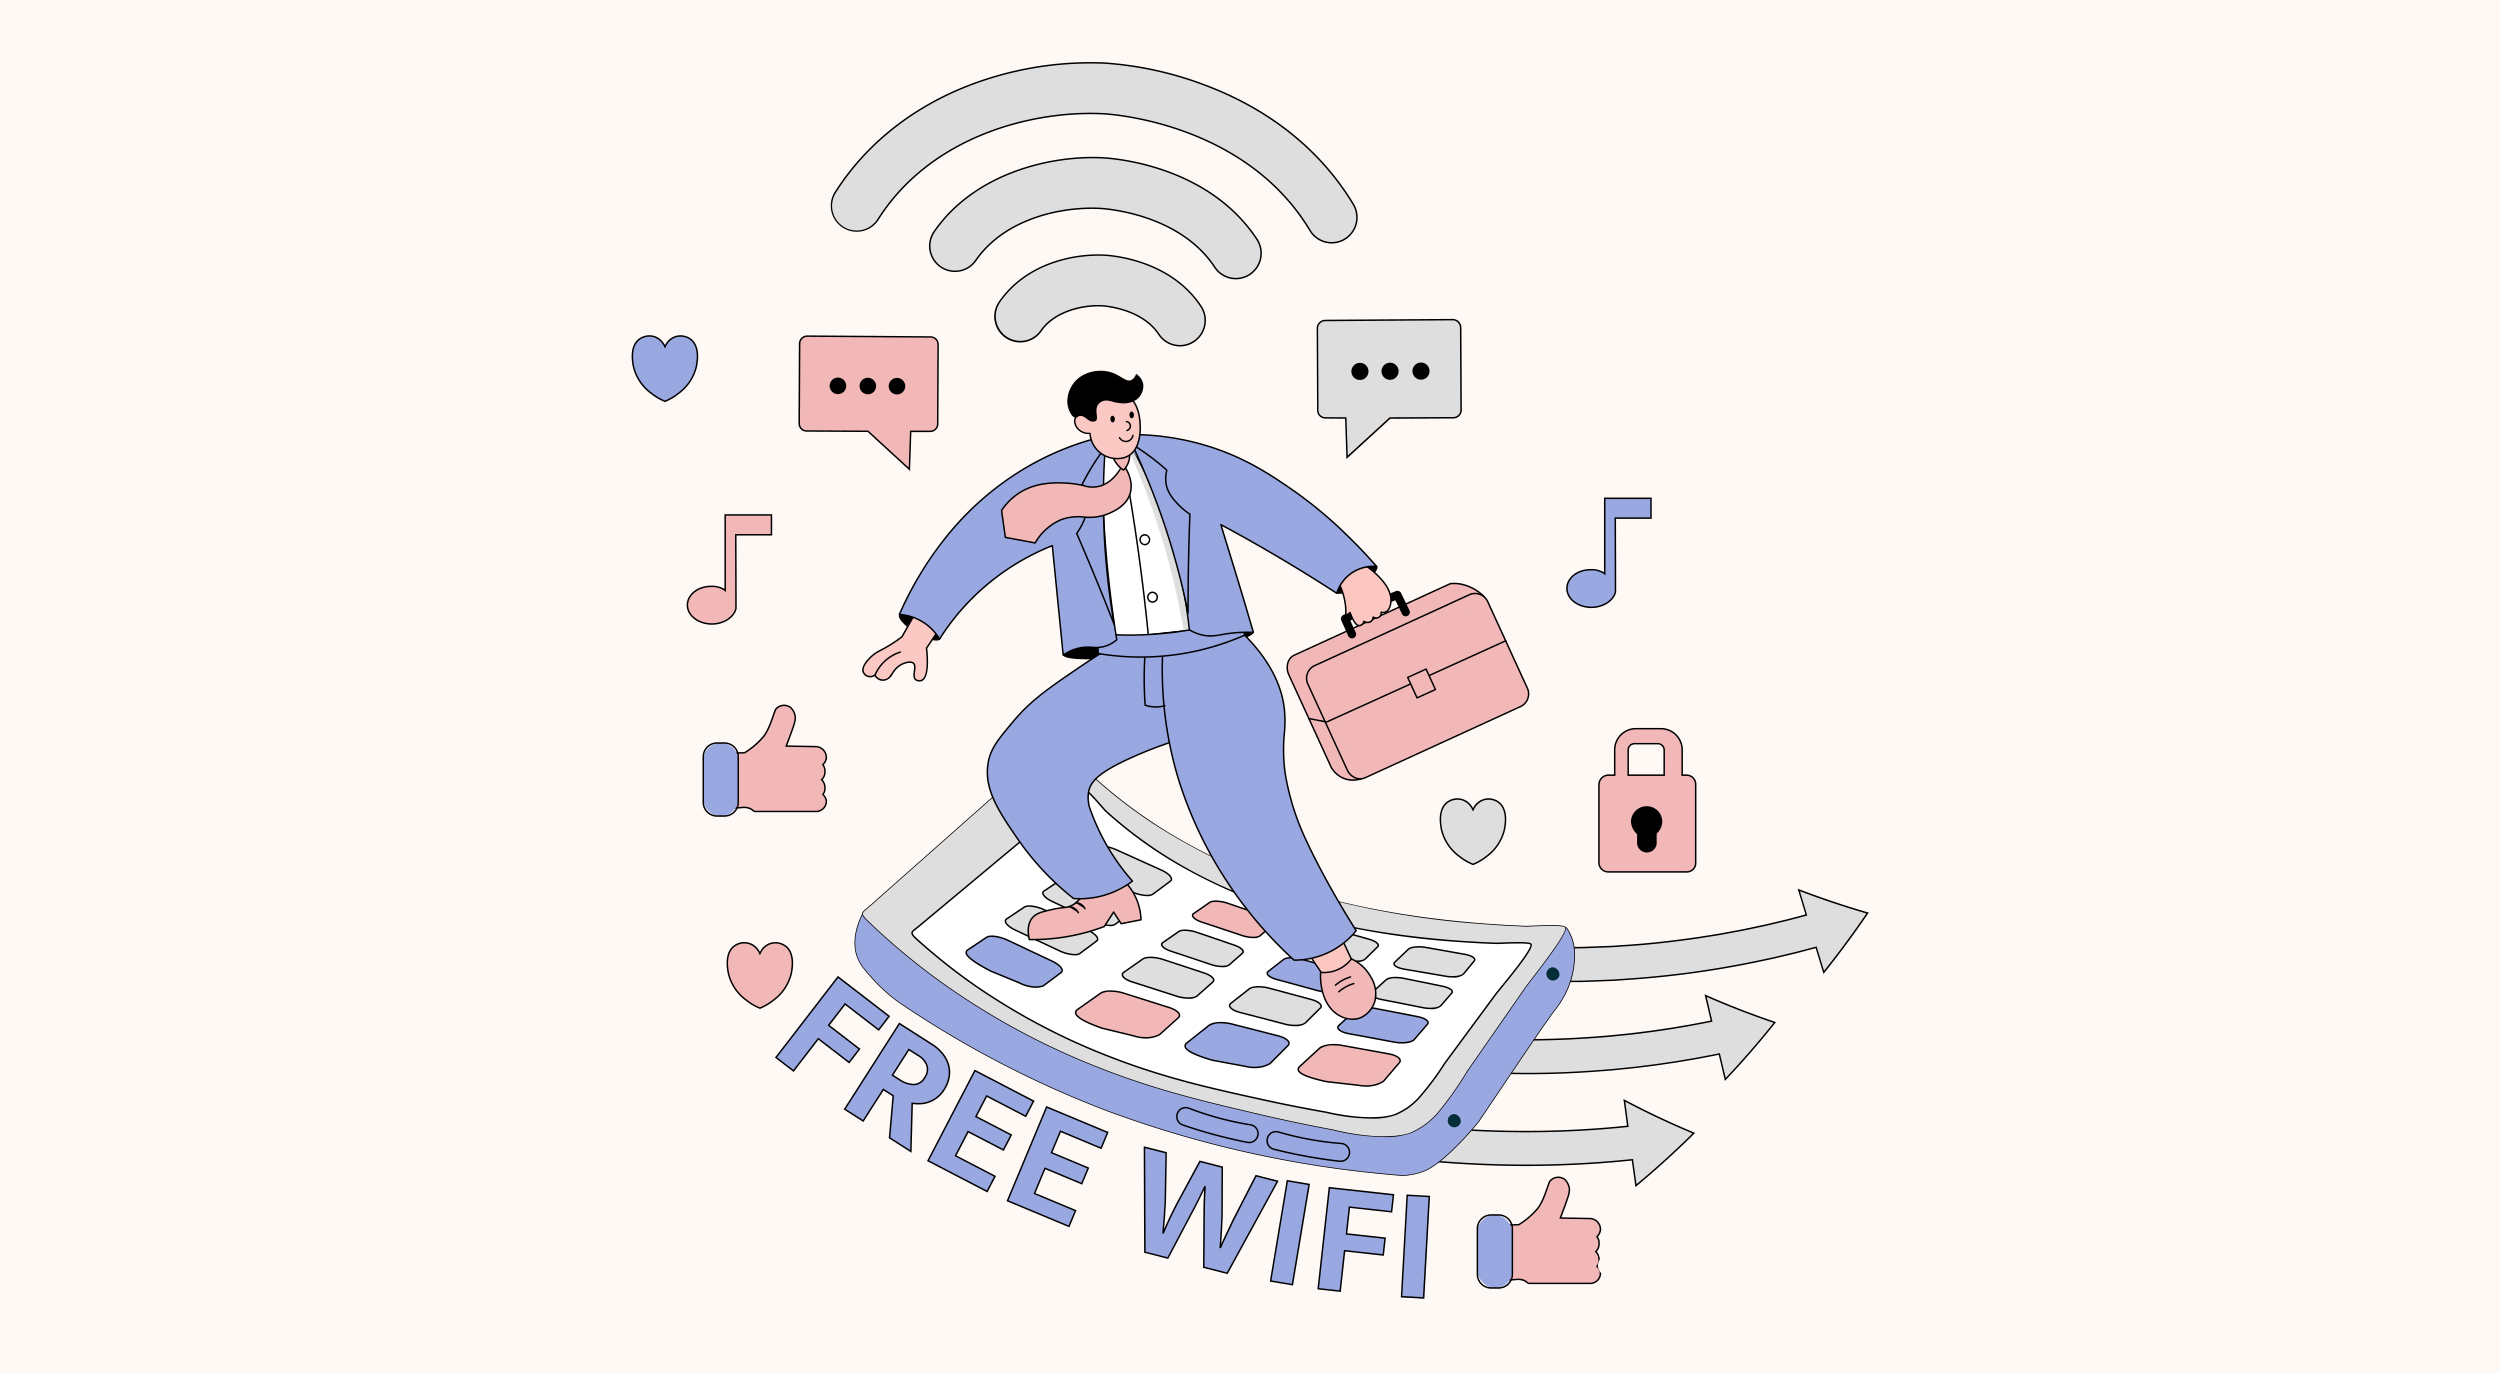 <svg xmlns="http://www.w3.org/2000/svg" width="661" height="363" viewBox="0 0 661 363"><defs><clipPath id="clip-path"><path id="Rectangle_8707" fill="none" d="M0 0h327.1v326.986H0z" data-name="Rectangle 8707"/></clipPath></defs><g id="Public_Wi-Fi:_How_It_Works" data-name="Public Wi-Fi: How It Works" transform="translate(4151 -20921)"><path id="Rectangle_8701" fill="#fff9f5" d="M0 0h661v363H0z" data-name="Rectangle 8701" transform="translate(-4151 20921)"/><g id="Group_24605" data-name="Group 24605" transform="translate(-3984 20937.396)"><g id="Group_24604" clip-path="url(#clip-path)" data-name="Group 24604"><path id="Path_56591" fill="#dedede" d="M73.059 44.746a6.638 6.638 0 0 1-3.314-1.04 6.709 6.709 0 0 1-2.055-9.247c7.476-11.795 18.76-21.176 32.633-27.129a89.491 89.491 0 0 1 38.459-7A92.546 92.546 0 0 1 164.9 5.98c17.37 6.4 31.1 17.36 39.722 31.705a6.687 6.687 0 1 1-11.451 6.915c-17.342-28.867-53.462-30.817-54.992-30.886-18.628-.833-45.294 5.973-59.211 27.929a6.675 6.675 0 0 1-5.909 3.1" data-name="Path 56591" transform="translate(-13.797 -.052)"/><path id="Path_56592" d="M199.029 47.989a6.915 6.915 0 0 1-1.839-.2 6.833 6.833 0 0 1-4.24-3.136c-17.293-28.787-53.307-30.721-54.831-30.789-18.568-.829-45.17 5.962-59.035 27.837a6.884 6.884 0 1 1-11.613-7.4c7.5-11.83 18.813-21.237 32.722-27.206A89.713 89.713 0 0 1 138.739.08a92.765 92.765 0 0 1 26.174 5.663c17.412 6.412 31.183 17.4 39.824 31.789A6.917 6.917 0 0 1 202.393 47a6.834 6.834 0 0 1-3.364.99m-65.766-34.568a68.93 68.93 0 0 1 4.874.044c1.533.068 37.752 2.014 55.153 30.981a6.475 6.475 0 0 0 8.9 2.213 6.52 6.52 0 0 0 2.209-8.924C195.8 23.429 182.1 12.5 164.777 6.115A92.327 92.327 0 0 0 138.722.477a89.287 89.287 0 0 0-38.373 6.985C86.514 13.4 75.261 22.752 67.807 34.514a6.488 6.488 0 1 0 10.943 6.972c12.781-20.165 36.3-27.6 54.513-28.064" data-name="Path 56592" transform="translate(-13.746)"/><path id="Path_56593" fill="#dedede" d="M105.81 61.932a6.631 6.631 0 0 1-3.537-1.189 6.71 6.71 0 0 1-1.684-9.322c10.57-15.288 30.236-20.067 43.99-19.526l.262.011c2.831.126 28.039 1.8 41.069 21.557a6.687 6.687 0 1 1-11.147 7.391c-9.542-14.466-29.663-15.524-30.518-15.562-10.371-.482-25.141 2.865-32.674 13.761a6.672 6.672 0 0 1-5.761 2.879" data-name="Path 56593" transform="translate(-20.577 -6.595)"/><path id="Path_56594" d="M180.473 64.007a6.928 6.928 0 0 1-1.56-.139 6.833 6.833 0 0 1-4.367-2.954c-9.49-14.389-29.513-15.438-30.361-15.475-10.3-.48-24.993 2.814-32.5 13.676a6.884 6.884 0 1 1-11.307-7.857c10.607-15.341 30.417-20.152 44.16-19.611l.263.011c2.843.127 28.144 1.81 41.226 21.646a6.918 6.918 0 0 1-1.944 9.558 6.835 6.835 0 0 1-3.608 1.145m-39.38-18.994a43.17 43.17 0 0 1 3.11.03c.856.038 21.074 1.1 30.675 15.654a6.473 6.473 0 0 0 8.985 1.835 6.518 6.518 0 0 0 1.831-9.008C172.719 33.85 147.6 32.179 144.783 32.053l-.262-.01c-13.645-.538-33.3 4.231-43.82 19.44a6.52 6.52 0 0 0 1.635 9.046 6.47 6.47 0 0 0 9.022-1.641c6.871-9.937 19.659-13.618 29.735-13.876" data-name="Path 56594" transform="translate(-20.526 -6.543)"/><path id="Path_56595" fill="#dedede" d="M127.6 87.233a6.638 6.638 0 0 1-3.538-1.189 6.709 6.709 0 0 1-1.683-9.322c6.663-9.637 18.523-12.69 27.468-12.338l.175.007c1.761.079 17.426 1.129 25.614 13.543a6.688 6.688 0 1 1-11.147 7.392c-4.619-7-14.961-7.546-15.065-7.55h-.106c-5.545-.218-12.6 1.726-15.958 6.582a6.671 6.671 0 0 1-5.761 2.879" data-name="Path 56595" transform="translate(-25.087 -13.323)"/><path id="Path_56596" d="M170.2 88.477a6.929 6.929 0 0 1-1.56-.139 6.834 6.834 0 0 1-4.367-2.953c-4.567-6.925-14.805-7.457-14.908-7.461h-.105c-5.472-.215-12.477 1.71-15.788 6.5a6.885 6.885 0 1 1-11.307-7.858c6.706-9.7 18.674-12.776 27.639-12.423l.176.007c1.77.079 17.529 1.136 25.771 13.631a6.917 6.917 0 0 1-1.944 9.558 6.832 6.832 0 0 1-3.607 1.145m-22.34-10.963q.721-.019 1.415.009h.109c.1 0 10.542.546 15.221 7.64a6.474 6.474 0 0 0 8.982 1.83 6.521 6.521 0 0 0 1.832-9.01c-8.134-12.332-23.708-13.375-25.457-13.454l-.174-.007c-8.859-.349-20.683 2.687-27.3 12.252a6.518 6.518 0 0 0 1.633 9.046 6.47 6.47 0 0 0 9.022-1.64c3.115-4.5 9.39-6.54 14.714-6.676" data-name="Path 56596" transform="translate(-25.036 -13.272)"/><path id="Path_56597" fill="#dedede" d="M129.243 325.429c2.531 1.077 5.053 2.129 7.57 3.178s5.043 2.089 7.571 3.105c1.268.5 2.528 1.014 3.794 1.508l3.8 1.466c2.539.945 5.061 1.9 7.594 2.779 2.521.913 5.059 1.737 7.567 2.584 1.26.409 2.521.8 3.774 1.2l1.878.592c.624.2 1.255.373 1.879.559a300.453 300.453 0 0 0 29.226 7.173c9.4 1.813 18.382 3.029 26.7 3.868 8.318.814 15.978 1.2 22.771 1.315s12.722-.02 17.6-.263c.61-.029 1.2-.048 1.779-.084l1.678-.1c1.085-.071 2.1-.124 3.048-.2l2.622-.207c.8-.063 1.53-.119 2.181-.186l2.974-.285c.336-.031.592-.059.762-.079l.258-.029.949 6.85q8.069-6.7 15.294-13.873-9.538-3.986-18.376-8.671l.924 6.853s-.335.04-.984.1l-2.868.275c-1.257.117-2.81.227-4.635.375l-2.943.184-1.621.1-1.718.076-1.814.079c-.62.028-1.255.059-1.907.071l-4.085.105-4.436.031c-.767.014-1.548-.011-2.343-.017l-2.424-.029c-6.57-.121-13.984-.5-22.039-1.293-8.051-.82-16.748-2.005-25.855-3.767s-18.625-4.072-28.329-6.971c-1.218-.347-2.428-.737-3.645-1.12s-2.442-.761-3.664-1.165c-2.439-.822-4.9-1.626-7.357-2.515q-7.381-2.609-14.818-5.621-3.719-1.5-7.467-3.065c-2.5-1.044-5.009-2.09-7.5-3.152q-7.495-3.18-14.872-6.592-6.008-2.811-11.876-5.839a89.175 89.175 0 0 0-1.224 9.394q4.69 2.367 9.452 4.587a482.476 482.476 0 0 0 15.168 6.718" data-name="Path 56597" transform="translate(-21.659 -63.084)"/><path id="Path_56598" d="m287.007 360.474-.972-7.012-.066.007c-.17.021-.427.048-.766.079l-2.973.285c-.621.064-1.325.12-2.071.178l-2.735.216c-.613.047-1.251.086-1.926.126l-1.124.07-1.679.1c-.374.023-.754.039-1.141.056-.212.009-.426.017-.641.028-5.633.281-11.559.37-17.611.264-7.536-.132-15.2-.574-22.787-1.316-9.375-.946-18.113-2.212-26.715-3.871-9.629-1.846-19.469-4.262-29.246-7.177-.22-.066-.439-.13-.66-.194-.4-.117-.815-.238-1.222-.366l-1.877-.592-1.314-.414c-.819-.258-1.641-.516-2.461-.783q-.965-.326-1.929-.647a233.771 233.771 0 0 1-5.645-1.94 296.744 296.744 0 0 1-6.463-2.357l-1.134-.423-3.8-1.467c-.818-.319-1.634-.645-2.45-.971l-1.346-.537c-2.264-.911-4.671-1.9-7.574-3.108-2.669-1.113-5.082-2.12-7.571-3.178a471.087 471.087 0 0 1-15.174-6.721 344.411 344.411 0 0 1-9.457-4.59l-.119-.06.01-.132a89.84 89.84 0 0 1 1.228-9.414l.049-.263.237.123a330.07 330.07 0 0 0 11.869 5.836 468.198 468.198 0 0 0 14.865 6.59c2.481 1.056 5.014 2.113 7.464 3.135l.04.017a700.017 700.017 0 0 0 7.464 3.064c5 2.024 9.988 3.913 14.811 5.617 1.911.693 3.854 1.343 5.733 1.972l1.62.543c.78.258 1.576.508 2.346.749q.658.206 1.314.414l.588.186c1 .316 2.033.643 3.051.933 9.473 2.83 19 5.174 28.311 6.967 8.324 1.611 16.776 2.842 25.839 3.766a277.78 277.78 0 0 0 22.022 1.291l2.423.029c.264 0 .528.006.791.009.534.008 1.039.016 1.547.007l4.437-.031 4.082-.105c.579-.01 1.147-.036 1.7-.061l3.738-.165 4.56-.285c.667-.054 1.3-.1 1.9-.15 1.04-.081 1.939-.151 2.733-.225l2.868-.275c.355-.033.616-.059.779-.076l-.948-7.035.34.181a224.45 224.45 0 0 0 18.36 8.663l.274.114-.211.209a234.266 234.266 0 0 1-15.308 13.886Zm-.633-7.449.927 6.689a234.044 234.044 0 0 0 14.8-13.426 225.121 225.121 0 0 1-17.778-8.384l.9 6.671-.2.024s-.344.041-.989.1l-2.867.275c-.8.074-1.7.144-2.739.225l-1.9.151-4.568.285-3.741.166c-.553.025-1.124.05-1.707.061l-4.085.105-4.439.031c-.512.009-1.044 0-1.557-.007-.262 0-.525-.008-.789-.01l-2.426-.029a277.665 277.665 0 0 1-22.055-1.293c-9.075-.925-17.538-2.158-25.873-3.771-9.327-1.8-18.864-4.143-28.348-6.976a105.57 105.57 0 0 1-3.06-.936l-.588-.186q-.655-.209-1.313-.414c-.771-.242-1.569-.492-2.354-.752l-1.62-.543c-1.881-.63-3.827-1.281-5.74-1.974a361.448 361.448 0 0 1-14.826-5.623c-2.235-.9-4.679-1.9-7.468-3.066l-.04-.017c-2.45-1.022-4.983-2.078-7.466-3.135a455.12 455.12 0 0 1-14.878-6.6 328.408 328.408 0 0 1-11.645-5.72 89.209 89.209 0 0 0-1.163 8.978 349.405 349.405 0 0 0 9.327 4.525 480.599 480.599 0 0 0 15.162 6.716c2.488 1.058 4.9 2.065 7.569 3.177 2.9 1.209 5.307 2.2 7.568 3.1l1.346.538q1.223.489 2.446.97l3.8 1.466 1.132.422c2.115.789 4.3 1.6 6.456 2.354 1.877.68 3.79 1.32 5.639 1.938q.965.322 1.927.646c.818.266 1.637.523 2.456.781l1.314.414 1.877.592c.4.127.815.247 1.214.364l.663.2c9.763 2.913 19.59 5.324 29.206 7.169 8.591 1.656 17.318 2.92 26.679 3.865a286.24 286.24 0 0 0 22.756 1.314c6.043.106 11.959.018 17.584-.263l.644-.029c.385-.016.762-.032 1.133-.056l1.678-.1 1.126-.07c.673-.04 1.309-.079 1.919-.125l2.736-.216c.742-.059 1.444-.113 2.061-.177l2.975-.285c.335-.031.588-.058.758-.078Z" data-name="Path 56598" transform="translate(-21.604 -63.006)"/><path id="Path_56599" fill="#dedede" d="m145.82 297.582 7.226 3.035 3.611 1.5 3.627 1.492c4.847 1.978 9.739 3.867 14.645 5.609s9.822 3.365 14.737 4.782l1.837.541c.611.182 1.228.338 1.841.508l3.668.994c1.222.316 2.446.607 3.661.91s2.427.61 3.643.866a249.44 249.44 0 0 0 28.265 4.743 257.71 257.71 0 0 0 25.628 1.494c7.954.081 15.245-.274 21.686-.783l2.377-.185c.78-.062 1.542-.152 2.294-.224 1.5-.156 2.95-.293 4.338-.45 2.774-.354 5.326-.642 7.618-1l3.255-.484 2.861-.485c.888-.152 1.711-.285 2.462-.423l2.043-.389 2.787-.534.953-.2 1.595 6.729q6.961-7.345 13.076-15.051-9.439-3.2-18.282-7.1l1.57 6.734-.919.192-2.687.512-1.968.375-2.375.4-2.759.466-3.138.463-1.7.252c-.583.085-1.182.151-1.8.23l-3.846.482-4.183.428c-1.446.163-2.951.267-4.5.389-6.209.478-13.236.826-20.9.737a248.866 248.866 0 0 1-24.7-1.463 240.806 240.806 0 0 1-27.222-4.587c-1.172-.245-2.335-.555-3.509-.838s-2.351-.569-3.527-.881c-2.346-.645-4.721-1.252-7.081-1.973l-1.778-.523a58.423 58.423 0 0 1-1.778-.542l-3.572-1.13c-1.189-.381-2.37-.8-3.56-1.193-.594-.2-1.191-.4-1.784-.607l-1.779-.636c-4.752-1.69-9.5-3.526-14.259-5.468l-3.575-1.471-3.588-1.494-7.17-3.013c-9.521-4.042-18.876-8.278-27.721-13.058q-2.5-1.339-4.939-2.736a77.349 77.349 0 0 0-3.992 7.989q2.377 1.35 4.8 2.653c9.2 4.964 18.842 9.322 28.488 13.415" data-name="Path 56599" transform="translate(-23.297 -56.624)"/><path id="Path_56600" d="m312.3 325.958-1.634-6.9-.764.161-4.832.924c-.488.09-1.006.177-1.551.268l-.915.155-2.862.485-3.259.484c-1.69.268-3.531.5-5.48.738l-2.142.267c-.9.1-1.815.2-2.779.292q-.772.077-1.564.159c-.266.025-.533.053-.8.082-.487.05-.991.1-1.5.143l-2.377.186c-7.571.6-14.67.854-21.7.783-8.5-.069-17.128-.572-25.647-1.5a249.647 249.647 0 0 1-28.287-4.746c-.956-.2-1.927-.442-2.866-.674l-.78-.192q-.636-.159-1.274-.314c-.783-.193-1.593-.391-2.391-.6l-3.669-.994c-.216-.06-.432-.118-.648-.176-.393-.105-.8-.214-1.2-.333l-1.837-.541c-4.53-1.306-9.354-2.871-14.746-4.785-4.644-1.648-9.437-3.484-14.654-5.612l-3.627-1.492-3.612-1.5-7.227-3.036c-11.76-4.99-20.552-9.13-28.505-13.423a252.535 252.535 0 0 1-4.8-2.654l-.155-.088.07-.163a77.745 77.745 0 0 1 4-8.009l.1-.171.172.1c1.617.925 3.277 1.844 4.933 2.733 7.69 4.155 16.235 8.18 27.705 13.05l7.169 3.013 4.752 1.973 2.409.991a332.104 332.104 0 0 0 14.25 5.465l1.78.636c.381.136.764.264 1.147.393l.634.214q.636.213 1.273.431c.749.254 1.522.517 2.284.761l3.558 1.128c.557.182 1.112.347 1.773.54l1.779.524c1.7.518 3.425.984 5.1 1.434.662.178 1.323.356 1.981.538.752.2 1.52.387 2.263.569.42.1.841.205 1.259.311.351.085.7.172 1.054.259.8.2 1.63.406 2.447.577a241.047 241.047 0 0 0 27.2 4.583c8.2.9 16.505 1.388 24.682 1.461 6.632.077 13.463-.164 20.887-.737l.758-.059c1.3-.1 2.532-.193 3.738-.33l4.185-.428 3.841-.481q.328-.043.652-.082c.386-.048.767-.094 1.14-.148l4.841-.715 5.129-.867 4.652-.887.716-.15-1.614-6.924.363.16a221.189 221.189 0 0 0 18.266 7.093l.266.09-.175.221a229.697 229.697 0 0 1-13.087 15.064Zm-1.338-7.366 1.555 6.56a230.576 230.576 0 0 0 12.637-14.551 221.573 221.573 0 0 1-17.669-6.855l1.526 6.545-1.117.233-5.086.96-4.71.8-4.845.716c-.377.056-.76.1-1.149.15q-.322.039-.649.082l-3.847.481-4.189.429c-1.212.136-2.445.231-3.75.331l-.757.059c-7.437.572-14.28.814-20.922.737a249.389 249.389 0 0 1-24.721-1.464 241.269 241.269 0 0 1-27.245-4.591c-.82-.171-1.653-.379-2.458-.58-.35-.087-.7-.174-1.052-.259-.42-.105-.839-.208-1.259-.31-.745-.182-1.515-.37-2.273-.572q-.988-.272-1.98-.537c-1.675-.451-3.407-.918-5.108-1.438l-1.775-.523a57.609 57.609 0 0 1-1.783-.543l-3.557-1.128c-.766-.245-1.541-.508-2.291-.764-.423-.144-.848-.288-1.272-.43l-.633-.214a71.498 71.498 0 0 1-1.155-.395l-1.779-.636c-4.507-1.6-9.173-3.392-14.267-5.472l-3.576-1.472-3.589-1.494-7.17-3.012c-11.484-4.875-20.039-8.905-27.739-13.067-1.6-.859-3.2-1.746-4.77-2.639a77.389 77.389 0 0 0-3.814 7.633c1.526.865 3.085 1.726 4.637 2.562 7.943 4.286 16.724 8.421 28.472 13.407l7.71 3.236 3.126 1.3 3.626 1.492c5.211 2.126 10 3.959 14.636 5.606 5.385 1.911 10.2 3.474 14.725 4.778l1.838.542c.393.117.8.225 1.188.33.216.059.434.117.649.177l3.667.994c.792.205 1.6.4 2.384.6l1.274.314.78.193c.936.232 1.9.471 2.856.672a249.387 249.387 0 0 0 28.245 4.739 257.797 257.797 0 0 0 25.609 1.493c7.022.071 14.109-.184 21.668-.782l2.377-.185c.5-.04 1-.092 1.488-.143l.8-.082q.79-.082 1.564-.159c.963-.1 1.873-.189 2.771-.291.727-.093 1.442-.182 2.14-.268 1.946-.241 3.784-.469 5.469-.736l3.257-.484 2.858-.485.916-.155c.543-.091 1.059-.178 1.544-.266l4.827-.924Z" data-name="Path 56600" transform="translate(-23.231 -56.554)"/><path id="Path_56601" fill="#dedede" d="M151.748 263.788c4.547 2.176 9.178 4.22 13.826 6.2q3.485 1.488 6.975 2.935c1.151.488 2.354.96 3.535 1.439l3.559 1.433a292.642 292.642 0 0 0 28.982 9.536c4.865 1.3 9.718 2.484 14.547 3.522s9.635 1.912 14.394 2.643c2.381.352 4.754.692 7.108.952l6.975.7c.576.056 1.148.12 1.722.167l1.717.111 3.4.219 3.362.215c1.115.044 2.224.069 3.324.1l3.28.1c1.085.029 2.162.075 3.233.055l6.319-.029h.776l.772-.027 1.533-.057 3.025-.113c1-.04 1.989-.069 2.968-.117l2.906-.2a251.389 251.389 0 0 0 36.754-5.148l1.6-.34a41.544 41.544 0 0 0 1.507-.337l2.727-.65 2.348-.56c.717-.176 1.363-.355 1.944-.505l3.561-.937 2.018 6.617q6.185-7.746 11.579-15.683a235.01 235.01 0 0 1-18.182-6.1 3756.8 3756.8 0 0 0 2 6.624l-3.434.9c-.561.142-1.182.324-1.876.481l-2.265.54-2.631.628c-.937.219-1.94.418-3 .647l-3.339.711-3.683.688-1.96.365c-.333.06-.668.129-1.009.183l-1.032.163-4.315.684c-5.958.848-12.7 1.707-20.1 2.139l-2.8.194-2.86.107-2.915.109c-.98.033-1.969.088-2.967.078l-6.089.028h-.775c-.259 0-.518-.013-.777-.018l-1.563-.046-3.159-.092c-1.06-.036-2.128-.05-3.2-.1l-3.238-.209-3.279-.21-1.653-.108-1.658-.167-6.72-.674c-2.25-.255-4.51-.578-6.794-.919-4.566-.7-9.2-1.565-13.865-2.556s-9.359-2.158-14.065-3.415a282.26 282.26 0 0 1-28.045-9.242l-3.442-1.387c-1.148-.464-2.289-.914-3.452-1.407q-3.473-1.45-6.907-2.906c-4.573-1.951-9.077-3.942-13.466-6.043s-8.663-4.307-12.793-6.629q-2.3-1.308-4.547-2.664-3.461 3.09-6.559 6.438 3.334 2.077 6.8 4.038c4.334 2.435 8.8 4.745 13.348 6.91" data-name="Path 56601" transform="translate(-27.244 -51.009)"/><path id="Path_56602" d="M271.067 294.254c-.68 0-1.369-.021-2.038-.041l-.657-.019-3.28-.1-1.166-.034c-.718-.021-1.438-.04-2.161-.069l-8.487-.545c-.378-.032-.751-.07-1.125-.108l-.6-.06-6.976-.7c-2.45-.27-4.959-.633-7.118-.952-4.641-.713-9.488-1.6-14.406-2.645a306.376 306.376 0 0 1-14.557-3.523 293.7 293.7 0 0 1-29-9.544l-3.561-1.434-1.062-.427c-.82-.329-1.668-.67-2.477-1.013-2.372-.99-4.691-1.96-6.975-2.936-5.429-2.314-9.824-4.285-13.834-6.2a222.064 222.064 0 0 1-13.359-6.916 184.989 184.989 0 0 1-6.8-4.043l-.2-.126.163-.177a96.477 96.477 0 0 1 6.573-6.452l.109-.1.125.075c1.466.888 2.994 1.784 4.542 2.663a212.148 212.148 0 0 0 12.78 6.621c3.9 1.867 8.173 3.786 13.459 6.041 2.339 1 4.764 2.012 6.9 2.905a139.1 139.1 0 0 0 2.57 1.051l.88.354 3.442 1.386a282.627 282.627 0 0 0 28.023 9.236c5.071 1.354 9.669 2.469 14.055 3.411a251.72 251.72 0 0 0 13.853 2.553c2.155.322 4.471.657 6.786.918l8.376.841 8.164.526c.686.035 1.383.053 2.058.071.381.01.76.02 1.139.033l4.721.138.278.008c.164.006.328.01.493.01l6.862-.033a45.82 45.82 0 0 0 2.239-.051l.723-.027 5.775-.216 2.794-.194c7.573-.441 14.4-1.328 20.086-2.137l5.345-.846c.216-.035.431-.075.645-.116l.36-.067 5.641-1.052 3.335-.71q.571-.124 1.122-.239c.655-.138 1.274-.268 1.871-.408l4.894-1.167c.449-.1.86-.213 1.258-.32.213-.057.419-.112.616-.162l3.234-.851-2.052-6.813.377.143a238.347 238.347 0 0 0 18.166 6.1l.263.075-.153.226c-3.511 5.181-7.41 10.462-11.589 15.7l-.234.294-2.073-6.8-3.377.888-.636.167c-.408.109-.845.224-1.311.339l-5.077 1.211c-.5.125-1.022.236-1.511.338l-1.6.341a250.6 250.6 0 0 1-36.783 5.151l-2.9.2c-.636.032-1.273.055-1.913.078l-1.06.04-5.331.2-7.1.034h-.545m-139.245-41.512c2.139 1.328 4.353 2.56 6.586 3.825 4.322 2.428 8.808 4.641 13.335 6.821 4 1.982 8.395 3.968 13.818 6.28 2.283.975 4.6 1.985 6.973 2.975.806.342 1.653.7 2.471 1.031.355.143.71.3 1.063.439l3.559 1.438a293.1 293.1 0 0 0 28.96 9.532 305.324 305.324 0 0 0 14.536 3.52c4.91 1.04 9.75 1.929 14.383 2.641 2.155.319 4.659.681 7.1.95l6.973.7c.2.019.4.04.6.061.372.037.743.075 1.114.106l8.479.545c.717.028 1.435.048 2.151.068l1.166.034 3.279.1.657.019c.844.026 1.716.053 2.566.036l7.1-.034 5.324-.2 1.06-.04c.639-.023 1.274-.046 1.906-.078l2.9-.2a250.032 250.032 0 0 0 36.726-5.144l1.6-.34c.488-.1 1-.212 1.5-.335l5.077-1.211c.463-.113.9-.228 1.3-.336.221-.059.433-.115.638-.167l3.745-.986 1.964 6.44a250.665 250.665 0 0 0 11.182-15.151 235.61 235.61 0 0 1-17.559-5.887l1.939 6.435-3.633.956c-.2.05-.4.1-.612.161-.4.108-.817.219-1.27.323l-4.894 1.167c-.6.14-1.224.271-1.881.409-.366.078-.74.156-1.12.239l-3.34.71-5.648 1.054-.358.067c-.216.041-.435.082-.656.118l-5.347.846c-5.694.811-12.535 1.7-20.12 2.141l-2.8.194-5.782.216-.722.028c-.735.029-1.5.058-2.255.051l-6.859.033c-.169 0-.339 0-.509-.01-.091 0-.182-.006-.274-.008l-4.724-.138c-.378-.013-.757-.024-1.137-.033a87.12 87.12 0 0 1-2.069-.072l-8.174-.527-8.385-.841c-2.324-.262-4.644-.6-6.8-.921a252.549 252.549 0 0 1-13.876-2.557c-4.393-.944-9-2.061-14.076-3.416a282.954 282.954 0 0 1-28.066-9.25l-3.444-1.387-.879-.354c-.84-.337-1.709-.686-2.576-1.054-2.139-.894-4.566-1.906-6.907-2.906-5.292-2.258-9.573-4.179-13.474-6.047a215.36 215.36 0 0 1-12.805-6.635c-1.507-.856-3-1.728-4.426-2.592a96.121 96.121 0 0 0-6.273 6.152" data-name="Path 56602" transform="translate(-27.164 -50.945)"/><path id="Path_56603" fill="#9aa8e2" d="M75.242 288.975c.725 1.744 1.825 2.983 3.634 5.022a45.127 45.127 0 0 0 6.939 6.344 266.976 266.976 0 0 0 55.509 28.944 286.156 286.156 0 0 0 69.386 16.256c3.56.385 6.516.637 8.525.793a17.426 17.426 0 0 0 5.749-1.19c.845-.334 3.356-1.408 8.525-6.542a79.821 79.821 0 0 0 5.915-6.569c9.938-14.732 17.075-25.521 20.452-29.908a23.484 23.484 0 0 0 3.892-7.529 22.7 22.7 0 0 0 .96-6.043 13.673 13.673 0 0 0-.225-3.28 12.3 12.3 0 0 0-1.908-4.466c-80.973-1.7-106.917-9.2-112.674-16.923-.933-1.252-8.379-5.28-15.489-11.32a7.517 7.517 0 0 0-10.263.474 81.279 81.279 0 0 1-10.53 9.111 83.005 83.005 0 0 1-29.815 13.538 77.538 77.538 0 0 1-7.258 1.259c-1.194 2.367-3.249 7.387-1.322 12.027" data-name="Path 56603" transform="translate(-15.413 -51.913)"/><path id="Path_56604" d="M219.21 346.409c-2.84-.221-5.709-.488-8.538-.794a287.275 287.275 0 0 1-69.412-16.262A267.592 267.592 0 0 1 85.732 300.4a45.275 45.275 0 0 1-6.958-6.361c-1.822-2.052-2.921-3.291-3.652-5.05-1.786-4.3-.265-8.958 1.326-12.11l.024-.048.052-.006c2.415-.3 4.853-.724 7.249-1.258a82.363 82.363 0 0 0 29.778-13.522 81.525 81.525 0 0 0 10.517-9.1 7.644 7.644 0 0 1 10.4-.481A118.525 118.525 0 0 0 146 260.9a23.765 23.765 0 0 1 3.972 2.9c3.266 4.383 12.71 7.977 28.068 10.682 18.923 3.333 47.363 5.419 84.527 6.2h.052l.029.042a12.359 12.359 0 0 1 1.922 4.5 13.746 13.746 0 0 1 .228 3.3 22.759 22.759 0 0 1-.964 6.069 23.487 23.487 0 0 1-3.909 7.56c-2.65 3.443-7.6 10.8-14.45 20.993l-6 8.911a80.66 80.66 0 0 1-5.927 6.584c-3.528 3.505-6.408 5.713-8.559 6.564a17.429 17.429 0 0 1-5.782 1.2M76.6 277.016c-1.563 3.114-3.043 7.69-1.3 11.9.718 1.729 1.809 2.957 3.616 4.993a45.142 45.142 0 0 0 6.924 6.331 267.427 267.427 0 0 0 55.486 28.93 287.019 287.019 0 0 0 69.362 16.251c2.828.305 5.7.572 8.522.793a17.263 17.263 0 0 0 5.7-1.183c2.124-.841 4.982-3.035 8.49-6.52a80 80 0 0 0 5.907-6.562c2.127-3.153 4.129-6.131 5.994-8.9 6.851-10.191 11.8-17.554 14.457-21a23.292 23.292 0 0 0 3.876-7.5 22.562 22.562 0 0 0 .956-6.016 13.591 13.591 0 0 0-.224-3.258 12.148 12.148 0 0 0-1.864-4.388c-37.148-.782-65.583-2.868-84.507-6.2-15.412-2.714-24.9-6.334-28.194-10.759a24.663 24.663 0 0 0-3.922-2.856 118.782 118.782 0 0 1-11.551-8.448 7.445 7.445 0 0 0-10.127.468 81.647 81.647 0 0 1-10.544 9.122 82.551 82.551 0 0 1-29.851 13.555 77.872 77.872 0 0 1-7.215 1.254" data-name="Path 56604" transform="translate(-15.385 -51.889)"/><path id="Path_56605" fill="#dedede" d="M225.512 327.993a23.127 23.127 0 0 1-3.116 1.813c-3.312 1.557-11.261 1.792-21.07-.623a425.05 425.05 0 0 1-18.8-3.94c-16.606-3.871-29.417-6.924-45.123-13.321a190.375 190.375 0 0 1-41.195-22.909 178.891 178.891 0 0 1-17.72-14.924c-2.471-2.372-1.6-2.276.734-4.343l8.125-7.195 34.777-30.8c1.119-.991 4.967-5.58 6.422-5.415 1.552.176 5.545 5.811 6.774 6.989a131.081 131.081 0 0 0 18.319 14.65c25.478 16.875 55.882 24.15 86.011 26.612q6.313.516 12.643.759c1.083.043 9.883-.595 10.532.27 1.044 1.39-9.176 13.965-10.628 16.055l-15.31 22.026a85.256 85.256 0 0 1-6.948 9.995 20.5 20.5 0 0 1-4.425 4.3" data-name="Path 56605" transform="translate(-15.941 -46.855)"/><path id="Path_56606" d="M214.771 331.064a57.511 57.511 0 0 1-13.494-1.811 427.01 427.01 0 0 1-18.8-3.939c-15.584-3.633-29.042-6.771-45.137-13.327a190.567 190.567 0 0 1-41.217-22.92 179.623 179.623 0 0 1-17.73-14.933c-1.151-1.1-1.533-1.641-1.514-2.125.02-.507.493-.9 1.277-1.54.286-.236.611-.5.974-.823l42.9-37.992c.274-.243.725-.715 1.247-1.263 1.734-1.818 4.109-4.307 5.252-4.177 1.122.128 3.331 2.832 5.106 5 .728.891 1.357 1.661 1.725 2.013a131.193 131.193 0 0 0 18.305 14.639c22.681 15.022 50.8 23.721 85.964 26.6 4.062.331 8.314.587 12.639.758.255.01.964-.019 1.863-.056 4.158-.17 8.258-.281 8.743.365.8 1.067-4.082 7.6-8.722 13.649-.893 1.163-1.6 2.082-1.9 2.522l-15.31 22.025a86.267 86.267 0 0 1-6.951 10 20.736 20.736 0 0 1-4.446 4.319 23.381 23.381 0 0 1-3.132 1.821 19.262 19.262 0 0 1-7.641 1.195m-86.334-104.657c-1.085 0-3.538 2.571-5.016 4.121-.525.551-.979 1.026-1.259 1.274l-42.9 37.992c-.365.324-.691.592-.98.828-.741.61-1.189.977-1.2 1.395s.364.929 1.453 1.975a179.227 179.227 0 0 0 17.704 14.915 190.374 190.374 0 0 0 41.173 22.9c16.081 6.549 29.532 9.686 45.108 13.317a426.323 426.323 0 0 0 18.8 3.938c10.136 2.5 17.854 2.115 21.009.631a23.2 23.2 0 0 0 3.1-1.8l.057.081-.057-.081a20.5 20.5 0 0 0 4.4-4.279 85.838 85.838 0 0 0 6.939-9.981l.036-.052 15.281-21.984c.308-.443 1.015-1.364 1.91-2.53 3.083-4.016 9.5-12.373 8.721-13.409-.463-.617-5.943-.393-8.577-.285-.939.038-1.618.064-1.879.056a303.232 303.232 0 0 1-12.648-.759 227.24 227.24 0 0 1-44.769-7.905 151.019 151.019 0 0 1-41.288-18.722 131.385 131.385 0 0 1-18.333-14.662c-.377-.361-1.009-1.135-1.741-2.03-1.66-2.032-3.933-4.814-4.976-4.932a.66.66 0 0 0-.07 0" data-name="Path 56606" transform="translate(-15.915 -46.829)"/><path id="Path_56607" fill="#fff" d="M224.274 326.906a20.668 20.668 0 0 1-2.744 1.5c-2.917 1.292-9.916 1.486-18.553-.517-4-.7-9.725-1.767-16.555-3.267-14.623-3.211-25.9-5.743-39.733-11.049a170.794 170.794 0 0 1-36.275-19A155.627 155.627 0 0 1 94.81 282.2c-2.176-1.967-1.408-1.888.647-3.6l7.154-5.968q15.312-12.77 30.623-25.542c.986-.822 4.374-4.628 5.655-4.491 1.367.146 4.883 4.82 5.965 5.8a114.512 114.512 0 0 0 16.131 12.15c22.434 14 49.207 20.029 75.737 22.071q5.558.428 11.133.63c.954.035 8.7-.493 9.274.224.919 1.153-8.08 11.582-9.359 13.315l-13.481 18.261a70.621 70.621 0 0 1-6.118 8.29 17.573 17.573 0 0 1-3.9 3.566" data-name="Path 56607" transform="translate(-19.357 -50.221)"/><path id="Path_56608" d="M214.784 329.538a53.725 53.725 0 0 1-11.9-1.5 395.829 395.829 0 0 1-16.554-3.267c-13.727-3.014-25.581-5.618-39.762-11.057a171.122 171.122 0 0 1-36.316-19.022A156.332 156.332 0 0 1 94.625 282.3c-.925-.836-1.39-1.352-1.371-1.853.018-.477.452-.812 1.17-1.368.252-.194.538-.416.855-.68l37.776-31.509c.238-.2.634-.589 1.092-1.042 1.926-1.9 3.741-3.6 4.712-3.5.952.1 2.632 1.956 4.567 4.187.639.737 1.191 1.373 1.509 1.66a114.577 114.577 0 0 0 16.1 12.129c19.956 12.45 44.7 19.66 75.647 22.042 3.578.275 7.321.487 11.126.629.22.006.844-.016 1.635-.047 4.616-.177 7.371-.178 7.786.345.689.864-2.294 4.86-7.681 11.468-.784.964-1.406 1.726-1.674 2.089L234.4 315.108a72.561 72.561 0 0 1-6.13 8.307 17.859 17.859 0 0 1-3.94 3.6 21.023 21.023 0 0 1-2.774 1.519 18.023 18.023 0 0 1-6.774 1m-76.024-86.8c-.906 0-3.045 2.113-4.334 3.386-.484.477-.867.855-1.116 1.063L95.532 278.7c-.323.27-.612.492-.866.69-.606.468-1 .777-1.016 1.069-.013.339.465.843 1.241 1.544a155.771 155.771 0 0 0 15.584 12.362 170.782 170.782 0 0 0 36.231 18.978c14.152 5.429 25.994 8.029 39.706 11.04 5.486 1.2 11.053 2.3 16.546 3.265 8.908 2.067 15.677 1.755 18.438.531a20.548 20.548 0 0 0 2.714-1.487 17.465 17.465 0 0 0 3.854-3.527 71.414 71.414 0 0 0 6.1-8.263.088.088 0 0 1 .011-.018l13.482-18.267c.273-.37.9-1.135 1.686-2.1 1.51-1.853 3.578-4.391 5.215-6.624 2.7-3.687 2.525-4.269 2.463-4.348-.376-.467-5.524-.27-7.462-.2-.83.032-1.429.056-1.664.046-3.811-.142-7.56-.354-11.142-.63a211.293 211.293 0 0 1-39.441-6.56 137.093 137.093 0 0 1-36.385-15.541 114.976 114.976 0 0 1-16.16-12.171c-.335-.3-.894-.948-1.542-1.695-1.368-1.576-3.435-3.959-4.311-4.053h-.056m85.463 84.115Z" data-name="Path 56608" transform="translate(-19.305 -50.169)"/><path id="Path_56609" fill="#9aa8e2" d="M250.414 324.413c2.225.413 4.583.094 5.267-.7l3.476-4.031c.62-.72-.551-1.619-2.617-2.018l-11.179-2.164c-2.123-.411-4.471-.18-5.246.526l-4.35 3.959c-.856.779.305 1.765 2.6 2.19Z" data-name="Path 56609" transform="translate(-48.749 -65.272)"/><path id="Path_56610" d="M252.351 324.742a11.188 11.188 0 0 1-2.025-.187l-12.053-2.235c-1.684-.312-2.808-.918-3.008-1.622a.859.859 0 0 1 .316-.91l4.35-3.959c.824-.75 3.2-1 5.418-.573l11.179 2.164c1.56.3 2.672.9 2.9 1.55a.774.774 0 0 1-.17.792l-3.476 4.031c-.521.605-1.867.95-3.428.95m-9.169-9.295a5.068 5.068 0 0 0-2.986.674l-4.35 3.959a.486.486 0 0 0-.2.51c.125.44 1.009 1.026 2.7 1.339l12.053 2.236c2.12.393 4.446.1 5.081-.633l3.476-4.031a.379.379 0 0 0 .1-.4c-.146-.42-1.006-.982-2.6-1.291l-11.179-2.165a11.226 11.226 0 0 0-2.09-.2" data-name="Path 56610" transform="translate(-48.697 -65.219)"/><path id="Path_56611" fill="#f2b8b8" d="M238.189 338.376a10.451 10.451 0 0 0 4.277-.06 7.508 7.508 0 0 0 2.36-1.019l4.173-4.9c.741-.871-.511-1.9-2.8-2.316l-12.382-2.246c-2.354-.427-5.015-.09-5.947.769l-5.251 4.837a.915.915 0 0 0-.327.955c.332 1.028 2.856 2.045 7.517 3.032l8.376.951" data-name="Path 56611" transform="translate(-46.011 -67.828)"/><path id="Path_56612" d="M240.224 338.715a12.139 12.139 0 0 1-2.116-.194l-8.37-.951c-4.817-1.019-7.323-2.054-7.683-3.168a1.1 1.1 0 0 1 .376-1.156l5.257-4.842c.981-.9 3.668-1.263 6.117-.819l12.382 2.247c1.66.3 2.854.943 3.116 1.676a.94.94 0 0 1-.2.964l-4.192 4.924-.023.016a7.722 7.722 0 0 1-2.422 1.046 9.426 9.426 0 0 1-2.237.259m-8.563-10.923a6.115 6.115 0 0 0-3.7.9l-5.252 4.837a.726.726 0 0 0-.272.749c.212.655 1.662 1.69 7.369 2.9l8.37.95a10.139 10.139 0 0 0 4.195-.058 7.32 7.32 0 0 0 2.274-.976l4.154-4.881a.55.55 0 0 0 .133-.574c-.21-.59-1.315-1.147-2.813-1.419l-12.382-2.247a11.745 11.745 0 0 0-2.073-.182" data-name="Path 56612" transform="translate(-45.959 -67.776)"/><path id="Path_56613" fill="#dedede" d="M260.288 313.22c2.019.4 4.123.175 4.7-.488l2.941-3.385c.527-.607-.574-1.4-2.461-1.789l-10.2-2.08c-1.934-.394-4.032-.24-4.689.353l-3.666 3.312c-.718.649.379 1.515 2.452 1.924Z" data-name="Path 56613" transform="translate(-51.069 -63.194)"/><path id="Path_56614" d="M262.245 313.566a10.729 10.729 0 0 1-2.047-.2l-10.922-2.153c-1.559-.308-2.634-.884-2.806-1.507a.736.736 0 0 1 .26-.759l3.665-3.312c.7-.637 2.84-.813 4.862-.4l10.2 2.08c1.475.3 2.515.854 2.715 1.444a.656.656 0 0 1-.144.669l-2.941 3.385a4.108 4.108 0 0 1-2.84.756m-9.18-8.157a4.126 4.126 0 0 0-2.4.518L247 309.24c-.174.157-.166.28-.144.358.1.373.929.914 2.5 1.224l10.922 2.153c2.116.417 4.041.118 4.511-.423l2.941-3.385a.264.264 0 0 0 .067-.281c-.121-.358-.929-.88-2.419-1.184l-10.2-2.08a10.759 10.759 0 0 0-2.113-.212" data-name="Path 56614" transform="translate(-51.018 -63.142)"/><path id="Path_56615" fill="#dedede" d="M267.89 302.8c2.028.346 4.126.069 4.685-.608l2.853-3.46c.511-.62-.611-1.389-2.507-1.725l-10.248-1.818c-1.944-.345-4.038-.137-4.679.473l-3.58 3.405c-.7.668.417 1.505 2.5 1.86Z" data-name="Path 56615" transform="translate(-52.625 -61.074)"/><path id="Path_56616" d="M269.6 303.095a10.812 10.812 0 0 1-1.8-.153l-10.974-1.872c-1.59-.271-2.653-.808-2.844-1.435a.718.718 0 0 1 .24-.764l3.579-3.406c.688-.655 2.819-.885 4.851-.524l10.248 1.818c1.481.263 2.536.79 2.751 1.374a.656.656 0 0 1-.126.672l-2.853 3.46a4.386 4.386 0 0 1-3.073.83m-1.732-.544c2.126.362 4.043.014 4.5-.539l2.853-3.46a.264.264 0 0 0 .06-.282c-.13-.354-.952-.856-2.448-1.121l-10.248-1.818c-1.858-.33-3.922-.136-4.508.421l-3.58 3.406c-.17.162-.158.284-.134.362.113.37.952.89 2.531 1.159Z" data-name="Path 56616" transform="translate(-52.573 -61.022)"/><path id="Path_56617" fill="#dedede" d="M214.056 318.23c2.2.573 4.617.4 5.391-.365l3.944-3.911c.7-.7-.381-1.7-2.424-2.25l-11.05-2.974c-2.1-.565-4.493-.485-5.353.189l-4.818 3.779c-.948.744.117 1.836 2.384 2.427Z" data-name="Path 56617" transform="translate(-41.279 -63.834)"/><path id="Path_56618" d="M216.644 318.72a10.862 10.862 0 0 1-2.69-.351l-11.926-3.107c-1.64-.427-2.709-1.115-2.86-1.841a.91.91 0 0 1 .4-.933l4.818-3.779c.911-.714 3.338-.813 5.526-.224l11.05 2.974c1.521.409 2.577 1.086 2.757 1.764a.815.815 0 0 1-.245.818l-3.944 3.912a4.377 4.377 0 0 1-2.892.766m-2.59-.734c2.1.546 4.48.4 5.2-.313l3.944-3.912a.429.429 0 0 0 .141-.435c-.117-.438-.927-1.066-2.477-1.483l-11.05-2.974c-2.045-.55-4.369-.482-5.178.154l-4.819 3.779a.536.536 0 0 0-.26.54c.1.457.927 1.109 2.572 1.538Z" data-name="Path 56618" transform="translate(-41.227 -63.782)"/><path id="Path_56619" fill="#9aa8e2" d="M200.172 331.8a10.367 10.367 0 0 0 4.323.224 7.824 7.824 0 0 0 2.492-.89l4.741-4.76c.843-.846-.309-1.99-2.572-2.569l-12.256-3.142c-2.33-.6-5.053-.427-6.086.393l-5.824 4.622a.988.988 0 0 0-.433.96c.224 1.08 2.662 2.294 7.261 3.621l8.353 1.539" data-name="Path 56619" transform="translate(-38.203 -66.309)"/><path id="Path_56620" d="M202.869 332.3a11.433 11.433 0 0 1-2.791-.365l-8.346-1.538c-4.755-1.371-7.175-2.6-7.418-3.775a1.174 1.174 0 0 1 .5-1.151l5.829-4.626c1.086-.861 3.835-1.05 6.259-.429l12.256 3.139c1.642.42 2.748 1.132 2.961 1.9a.993.993 0 0 1-.3 1l-4.761 4.78-.024.013a8.041 8.041 0 0 1-2.554.912 9.241 9.241 0 0 1-1.61.139m-8.893-11.851a5.414 5.414 0 0 0-3.089.707l-5.823 4.621a.8.8 0 0 0-.362.765c.143.686 1.494 1.846 7.12 3.47l8.347 1.537a10.052 10.052 0 0 0 4.24.221 7.612 7.612 0 0 0 2.405-.853l4.723-4.741a.6.6 0 0 0 .2-.615c-.168-.612-1.219-1.249-2.676-1.622L196.8 320.8a11.609 11.609 0 0 0-2.825-.351" data-name="Path 56620" transform="translate(-38.151 -66.256)"/><path id="Path_56621" fill="#9aa8e2" d="M225.258 307.362c2 .545 4.143.456 4.8-.186l3.335-3.284c.6-.588-.429-1.482-2.292-2l-10.069-2.822c-1.91-.535-4.045-.518-4.772.048l-4.058 3.16c-.8.619.219 1.583 2.267 2.142Z" data-name="Path 56621" transform="translate(-43.872 -61.831)"/><path id="Path_56622" d="M227.793 307.868a10.24 10.24 0 0 1-2.64-.367l-10.793-2.944c-1.542-.421-2.539-1.062-2.67-1.714a.756.756 0 0 1 .333-.776l4.058-3.16c.778-.607 2.951-.642 4.947-.083l10.069 2.821c1.435.4 2.425 1.033 2.583 1.646a.687.687 0 0 1-.206.69l-3.334 3.284a3.576 3.576 0 0 1-2.348.6m-2.535-.749c2.092.571 4.07.39 4.6-.137l3.343-3.279a.294.294 0 0 0 .1-.308c-.1-.373-.859-.958-2.306-1.363l-10.072-2.829c-1.826-.511-3.93-.5-4.6.014l-4.058 3.16c-.229.179-.2.334-.188.385.08.4.848.99 2.385 1.409Z" data-name="Path 56622" transform="translate(-43.82 -61.779)"/><path id="Path_56623" fill="#dedede" d="M235.008 297.113c2 .544 4.143.456 4.8-.187l3.335-3.283c.6-.589-.429-1.482-2.292-2l-10.069-2.822c-1.91-.534-4.045-.517-4.772.049l-4.058 3.16c-.8.619.219 1.583 2.267 2.142Z" data-name="Path 56623" transform="translate(-45.89 -59.709)"/><path id="Path_56624" d="M237.543 297.618a10.238 10.238 0 0 1-2.64-.367l-10.793-2.944c-1.541-.421-2.538-1.062-2.669-1.714a.755.755 0 0 1 .333-.776l4.058-3.16c.778-.607 2.951-.642 4.947-.083l10.069 2.821c1.436.4 2.426 1.033 2.584 1.646a.687.687 0 0 1-.206.69l-3.335 3.284a3.572 3.572 0 0 1-2.347.6m-2.535-.749c2.091.57 4.07.39 4.6-.137l3.334-3.283a.3.3 0 0 0 .1-.309c-.1-.373-.859-.958-2.306-1.363l-10.069-2.821c-1.826-.512-3.931-.506-4.6.013l-4.058 3.16c-.229.179-.2.334-.188.385.08.4.848.99 2.385 1.409Z" data-name="Path 56624" transform="translate(-45.839 -59.657)"/><path id="Path_56625" fill="#dedede" d="M177.983 308.808c2.166.695 4.587.661 5.4-.064l4.155-3.686c.742-.658-.286-1.719-2.295-2.382l-10.868-3.583c-2.063-.68-4.459-.734-5.354-.109L164 302.489c-.988.689.015 1.839 2.245 2.554Z" data-name="Path 56625" transform="translate(-33.873 -61.804)"/><path id="Path_56626" d="M181.032 309.459a10.608 10.608 0 0 1-3.161-.514l-11.735-3.765c-1.614-.518-2.643-1.264-2.753-2a.909.909 0 0 1 .455-.91l5.021-3.505c.95-.662 3.379-.626 5.53.083l10.868 3.584c1.5.493 2.513 1.227 2.655 1.914a.816.816 0 0 1-.29.8l-4.155 3.686a3.86 3.86 0 0 1-2.435.618m-3.04-.891c2.064.662 4.451.651 5.212-.024l4.155-3.686a.428.428 0 0 0 .165-.427c-.091-.443-.866-1.115-2.39-1.618l-10.868-3.584c-2.012-.663-4.335-.723-5.18-.135l-5.02 3.506a.534.534 0 0 0-.29.525c.069.461.864 1.159 2.482 1.678Z" data-name="Path 56626" transform="translate(-33.821 -61.752)"/><path id="Path_56627" fill="#f2b8b8" d="M163.349 321.607a10.359 10.359 0 0 0 4.3.464 7.809 7.809 0 0 0 2.538-.749l5-4.49c.888-.8-.2-2-2.425-2.708l-12.062-3.815c-2.293-.726-5.021-.708-6.1.053l-6.071 4.29a.987.987 0 0 0-.485.935c.163 1.09 2.53 2.438 7.047 4.019l8.254 2" data-name="Path 56627" transform="translate(-30.646 -64.129)"/><path id="Path_56628" d="M166.546 322.28a11.072 11.072 0 0 1-3.3-.534l-8.248-2c-4.671-1.634-7.02-3-7.2-4.182a1.173 1.173 0 0 1 .561-1.121l6.077-4.295c1.132-.8 3.888-.835 6.274-.08l12.061 3.815c1.617.512 2.682 1.282 2.851 2.063a.992.992 0 0 1-.353.981l-5.02 4.508-.025.012a8.019 8.019 0 0 1-2.6.768 8.966 8.966 0 0 1-1.079.064m-9.331-12.359a4.727 4.727 0 0 0-2.549.551l-6.072 4.29a.8.8 0 0 0-.4.743c.1.694 1.389 1.926 6.916 3.861l8.248 2a10.074 10.074 0 0 0 4.222.457 7.648 7.648 0 0 0 2.449-.718l4.979-4.472a.6.6 0 0 0 .23-.6c-.134-.621-1.147-1.316-2.582-1.769l-12.062-3.816a11.543 11.543 0 0 0-3.377-.524" data-name="Path 56628" transform="translate(-30.594 -64.076)"/><path id="Path_56629" fill="#dedede" d="M189.785 298.561c1.962.654 4.111.686 4.8.08l3.512-3.093c.63-.555-.346-1.5-2.177-2.128l-9.9-3.377c-1.877-.641-4.01-.741-4.767-.216l-4.227 2.929c-.828.574.131 1.592 2.145 2.265Z" data-name="Path 56629" transform="translate(-36.586 -59.929)"/><path id="Path_56630" d="M192.713 299.222a9.921 9.921 0 0 1-3.042-.525l-10.613-3.541c-1.515-.506-2.476-1.2-2.57-1.859a.755.755 0 0 1 .376-.756l4.227-2.93c.811-.561 2.982-.477 4.945.193l9.9 3.377c1.411.482 2.364 1.166 2.488 1.787a.688.688 0 0 1-.244.677l-3.512 3.093a3.106 3.106 0 0 1-1.95.484m-9.9-9.585a2.835 2.835 0 0 0-1.493.3l-4.227 2.93c-.238.165-.216.322-.209.374.058.4.792 1.036 2.3 1.54l10.613 3.541c2.057.686 4.041.615 4.6.12l3.512-3.093a.3.3 0 0 0 .117-.3c-.075-.378-.8-1-2.227-1.489l-9.9-3.377a10.091 10.091 0 0 0-3.1-.542" data-name="Path 56630" transform="translate(-36.534 -59.877)"/><path id="Path_56631" fill="#f2b8b8" d="M200.09 288.869c1.962.655 4.111.686 4.8.08l3.512-3.093c.63-.555-.346-1.5-2.177-2.128l-9.9-3.377c-1.877-.641-4.01-.741-4.767-.216l-4.227 2.929c-.828.574.131 1.593 2.145 2.265Z" data-name="Path 56631" transform="translate(-38.719 -57.922)"/><path id="Path_56632" d="M203.017 289.53a9.92 9.92 0 0 1-3.042-.525l-10.613-3.541c-1.515-.505-2.476-1.2-2.571-1.86a.756.756 0 0 1 .376-.756l4.227-2.93c.81-.561 2.982-.477 4.943.193l9.9 3.377c1.411.481 2.364 1.166 2.488 1.787a.686.686 0 0 1-.244.677l-3.511 3.093a3.11 3.11 0 0 1-1.951.484m-2.917-.9c2.056.686 4.041.615 4.6.12l3.512-3.093a.3.3 0 0 0 .117-.3c-.075-.377-.8-1-2.227-1.489l-9.9-3.377c-1.794-.612-3.9-.723-4.591-.242l-4.227 2.93c-.239.165-.216.322-.209.374.058.4.792 1.036 2.3 1.54Z" data-name="Path 56632" transform="translate(-38.667 -57.871)"/><path id="Path_56633" fill="#dedede" d="M138.846 293.232c2.182 1.028 4.638 1.35 5.48.723l4.417-3.288c.812-.605-.262-1.9-2.393-2.9l-11.337-5.312c-2.116-.991-4.525-1.329-5.386-.752l-4.683 3.135c-.893.6.133 1.911 2.3 2.931Z" data-name="Path 56633" transform="translate(-25.799 -58.258)"/><path id="Path_56634" d="M142.888 294.422a10.475 10.475 0 0 1-4.178-1.062l-11.6-5.464c-1.628-.767-2.675-1.721-2.733-2.49a.84.84 0 0 1 .408-.786l4.683-3.135c.925-.619 3.377-.3 5.581.737l11.337 5.312c1.633.765 2.7 1.717 2.774 2.484a.807.807 0 0 1-.347.757l-4.417 3.289a2.579 2.579 0 0 1-1.505.359M138.879 293c2.084.982 4.5 1.322 5.278.743l4.416-3.288a.412.412 0 0 0 .189-.4c-.052-.507-.859-1.374-2.547-2.166l-11.337-5.312c-2.021-.947-4.4-1.3-5.192-.766L125 284.949a.45.45 0 0 0-.233.427c.038.506.827 1.37 2.506 2.16Z" data-name="Path 56634" transform="translate(-25.747 -58.207)"/><path id="Path_56635" fill="#9aa8e2" d="M125.59 303.817a10.61 10.61 0 0 0 3.975 1.109 6.442 6.442 0 0 0 2.348-.3l4.72-3.529c.868-.649-.217-2.013-2.417-3.05l-11.7-5.513c-2.183-1.028-4.694-1.364-5.614-.744l-5 3.365a.743.743 0 0 0-.329.818q.372 1.569 6.5 4.745l7.519 3.1" data-name="Path 56635" transform="translate(-23.092 -60.341)"/><path id="Path_56636" d="M129.877 305.082c-.124 0-.248 0-.373-.009a10.676 10.676 0 0 1-4.047-1.124l-7.514-3.1c-4.193-2.172-6.353-3.767-6.617-4.882a.941.941 0 0 1 .4-1.024l5.012-3.37c.985-.661 3.536-.341 5.809.73l11.7 5.512c1.661.783 2.743 1.768 2.825 2.572a.87.87 0 0 1-.373.816l-4.746 3.549-.031.01a6.532 6.532 0 0 1-2.046.316m-11.626-13.453a2.4 2.4 0 0 0-1.289.277l-5 3.365a.546.546 0 0 0-.247.608c.16.676 1.4 2.024 6.4 4.614l7.514 3.095a10.283 10.283 0 0 0 3.9 1.089 6.29 6.29 0 0 0 2.246-.278l4.693-3.51a.481.481 0 0 0 .216-.459c-.054-.537-.879-1.442-2.6-2.252l-11.7-5.514a10.493 10.493 0 0 0-4.129-1.035" data-name="Path 56636" transform="translate(-23.04 -60.29)"/><path id="Path_56637" fill="#dedede" d="M150.943 283.668c2.116.992 4.477 1.318 5.267.731l4.147-3.08c.763-.567-.3-1.807-2.369-2.772l-11.005-5.132c-2.054-.959-4.371-1.3-5.181-.757l-4.4 2.937c-.838.56.18 1.814 2.281 2.8Z" data-name="Path 56637" transform="translate(-28.384 -56.391)"/><path id="Path_56638" d="M154.882 284.838a10.312 10.312 0 0 1-4.075-1.04l-11.257-5.276c-1.6-.75-2.631-1.674-2.687-2.41a.78.78 0 0 1 .379-.732l4.4-2.937c.872-.583 3.233-.257 5.375.742l11.005 5.132c1.607.749 2.651 1.671 2.725 2.405a.751.751 0 0 1-.323.706l-4.146 3.08a2.4 2.4 0 0 1-1.394.33m-3.907-1.4c2.229 1.044 4.419 1.232 5.065.751l4.147-3.079a.36.36 0 0 0 .165-.347c-.048-.465-.85-1.317-2.5-2.086l-11.005-5.132c-1.96-.914-4.244-1.268-4.986-.772l-4.4 2.938a.388.388 0 0 0-.2.372c.036.479.81 1.308 2.46 2.082Z" data-name="Path 56638" transform="translate(-28.332 -56.34)"/><path id="Path_56639" fill="#dedede" d="M162.769 273.472c2.262 1.025 4.816 1.323 5.7.666l4.629-3.453c.853-.637-.258-1.961-2.475-2.959l-11.785-5.309c-2.2-.99-4.7-1.3-5.6-.688l-4.865 3.311c-.926.63.135 1.967 2.377 2.982Z" data-name="Path 56639" transform="translate(-30.646 -54.117)"/><path id="Path_56640" d="M166.891 274.634a10.951 10.951 0 0 1-4.256-1.032l-12.022-5.45c-1.674-.759-2.756-1.72-2.825-2.507a.868.868 0 0 1 .418-.82l4.865-3.311c.96-.653 3.5-.358 5.791.672l11.786 5.308c1.686.76 2.787 1.722 2.873 2.508a.836.836 0 0 1-.362.791l-4.629 3.453a2.828 2.828 0 0 1-1.641.389m-4.089-1.395c2.164.981 4.68 1.3 5.5.688l4.629-3.453a.446.446 0 0 0 .2-.43c-.057-.523-.9-1.4-2.642-2.189l-11.787-5.309c-2.1-.947-4.577-1.27-5.406-.7l-4.865 3.311a.482.482 0 0 0-.246.458c.045.52.864 1.4 2.593 2.18Z" data-name="Path 56640" transform="translate(-30.594 -54.065)"/><path id="Path_56641" fill="#fff" d="M155.284 122.585c-4.775 1.383-7.129 6.192-8.869 9.746-5.261 10.744-6.266 27.245 3.214 38.748 2.284 2.771 7.1 8.617 14.517 9.042 8.567.49 15.756-6.533 18.856-12.6 6.815-13.332-2.473-29.191-9.863-36.649-2.541-2.564-10.364-10.459-17.856-8.288" data-name="Path 56641" transform="translate(-29.492 -25.3)"/><path id="Path_56642" d="M165.73 180.268a14.936 14.936 0 0 1-1.642 0c-7.5-.429-12.336-6.294-14.658-9.113-9.618-11.67-8.421-28.377-3.239-38.961 1.744-3.563 4.133-8.441 8.992-9.849l.055.19-.055-.19c7.6-2.2 15.467 5.732 18.052 8.339 6.56 6.621 17.071 22.847 9.9 36.879-3.082 6.03-9.713 12.3-17.4 12.708m-8.342-57.9a9.27 9.27 0 0 0-2.1.352c-4.691 1.358-7.035 6.146-8.746 9.643-5.128 10.474-6.317 27 3.189 38.534 2.288 2.775 7.046 8.55 14.376 8.969a14.582 14.582 0 0 0 1.6 0c7.531-.4 14.037-6.565 17.067-12.493 7.068-13.828-3.338-29.869-9.827-36.419-2.3-2.323-8.866-8.946-15.564-8.59" data-name="Path 56642" transform="translate(-29.444 -25.248)"/><path id="Path_56643" fill="#dedede" d="M165.418 128.3a196.555 196.555 0 0 1 7.675 19.683 196.716 196.716 0 0 1 7.386 30.414c4.5-.454 6.888-2.111 8.177-3.361 7.924-7.688 2.748-27.507-7.4-39.146a40.906 40.906 0 0 0-10.934-8.813l-4.9 1.224" data-name="Path 56643" transform="translate(-34.244 -26.307)"/><path id="Path_56644" d="M100 190.646c-.535.892-3.389.162-6.375-1.63s-4.972-3.968-4.437-4.86 3.389-.162 6.375 1.63 4.972 3.967 4.437 4.859" data-name="Path 56644" transform="translate(-18.446 -38.044)"/><path id="Path_56645" d="M245.7 167.938c.562.875-1.438 3.162-4.468 5.107s-5.942 2.812-6.5 1.936 1.439-3.162 4.469-5.107 5.941-2.812 6.5-1.936" data-name="Path 56645" transform="translate(-48.573 -34.695)"/><path id="Path_56646" fill="#f2b8b8" d="M157.317 272.769a14.845 14.845 0 0 1 4.729 10.494L156.8 284.3l-2-3.082-2.466 3.821a53.084 53.084 0 0 1-5.344 1.707 53.865 53.865 0 0 1-14.472 1.74c-.3-1.257-.711-3.92.788-5.726 1.046-1.26 2.622-1.62 5.319-2.235 2.955-.674 3.848-.3 5.369-1.179a6.617 6.617 0 0 0 1.182-.883 7.2 7.2 0 0 0 1.7-2.428l10.431-3.269" data-name="Path 56646" transform="translate(-27.375 -56.467)"/><path id="Path_56647" fill="#f2b8b8" d="m162.84 286.277 5.243-1.04a15.281 15.281 0 0 0-.376-2.941c-1.538.419-3.594 1.032-6.3 1.768l1.435 2.213" data-name="Path 56647" transform="translate(-33.414 -58.439)"/><path id="Path_56648" fill="#f2b8b8" d="m152.35 287.573 1.67-2.588c-.833.3-1.943.689-3.262 1.108 0 0-2.845.9-5.484 1.549a90.34 90.34 0 0 1-12.983 1.929 11.22 11.22 0 0 0 .242 1.45 53.866 53.866 0 0 0 14.473-1.74 53.282 53.282 0 0 0 5.344-1.707" data-name="Path 56648" transform="translate(-27.386 -58.996)"/><path id="Path_56649" d="M136.214 288.566q-1.866.1-3.746.071a.2.2 0 0 1-.19-.152c-.335-1.427-.672-4.089.829-5.9 1.089-1.312 2.722-1.684 5.428-2.3a24.04 24.04 0 0 1 2.78-.462 5.8 5.8 0 0 0 2.534-.7 6.3 6.3 0 0 0 1.134-.847 6.965 6.965 0 0 0 1.67-2.372.2.2 0 0 1 .123-.11l10.43-3.27a.2.2 0 0 1 .2.044 15.05 15.05 0 0 1 3 3.881 15.282 15.282 0 0 1 1.793 6.753.2.2 0 0 1-.16.2l-5.243 1.041a.2.2 0 0 1-.2-.086l-1.831-2.825-2.3 3.564a.2.2 0 0 1-.1.078 53.407 53.407 0 0 1-16.144 3.388m-3.584-.323a53.735 53.735 0 0 0 14.263-1.736 53.1 53.1 0 0 0 5.263-1.678l2.431-3.766a.19.19 0 0 1 .166-.09.2.2 0 0 1 .167.09l1.925 2.968 4.946-.982a14.855 14.855 0 0 0-1.74-6.409 14.634 14.634 0 0 0-2.835-3.7l-10.234 3.208a7.341 7.341 0 0 1-1.716 2.411 6.744 6.744 0 0 1-1.218.91 6.172 6.172 0 0 1-2.685.746 23.927 23.927 0 0 0-2.739.454c-2.714.619-4.208.96-5.211 2.169-1.342 1.617-1.088 4.019-.783 5.4" data-name="Path 56649" transform="translate(-27.324 -56.416)"/><path id="Path_56650" fill="#fcc7c1" d="m222.708 291.638 6.828 10.131 7.64-3.536-5.294-11.261-9.174 4.666" data-name="Path 56650" transform="translate(-46.104 -59.408)"/><path id="Path_56651" d="M229.5 301.916a.2.2 0 0 1-.174-.087l-6.834-10.129a.2.2 0 0 1 .075-.288l9.174-4.666a.2.2 0 0 1 .155-.01.2.2 0 0 1 .115.1L237.3 298.1a.2.2 0 0 1 .006.152.2.2 0 0 1-.1.113l-7.64 3.535a.2.2 0 0 1-.073.018m-6.548-10.254 6.608 9.805 7.306-3.381-5.122-10.9Z" data-name="Path 56651" transform="translate(-46.052 -59.356)"/><path id="Path_56652" fill="#f2b8b8" d="m261.7 173.931-41.243 18.9c-1.741.8-2.371 3.152-1.406 5.259l11.2 24.452a7.313 7.313 0 0 0 2.159 2.273 6.629 6.629 0 0 0 5.668.718l38.322-19.521c1.741-.8 2.371-3.152 1.406-5.259l-7.231-23.473a12.121 12.121 0 0 0-6.131-3.254 9.866 9.866 0 0 0-2.742-.1" data-name="Path 56652" transform="translate(-45.253 -35.995)"/><path id="Path_56653" d="M236.27 226a6.542 6.542 0 0 1-4.018-1.075 7.433 7.433 0 0 1-2.219-2.335l-.011-.021-11.2-24.452a4.846 4.846 0 0 1-.324-3.254 3.37 3.37 0 0 1 1.828-2.268l41.242-18.9a.189.189 0 0 1 .062-.017 10.088 10.088 0 0 1 2.8.1 12.257 12.257 0 0 1 6.234 3.306.194.194 0 0 1 .052.085l7.228 23.46c1 2.2.325 4.67-1.51 5.51l-38.314 19.515a.159.159 0 0 1-.027.011 7.051 7.051 0 0 1-1.823.335m-5.893-3.608a7.024 7.024 0 0 0 2.094 2.2 6.422 6.422 0 0 0 5.482.7l38.3-19.51c1.647-.755 2.235-3 1.316-5l-.009-.024-7.215-23.423a11.841 11.841 0 0 0-5.991-3.166 9.65 9.65 0 0 0-2.655-.1l-41.213 18.881a2.981 2.981 0 0 0-1.61 2.01 4.45 4.45 0 0 0 .3 2.986Z" data-name="Path 56653" transform="translate(-45.201 -35.943)"/><path id="Path_56654" fill="#f2b8b8" d="m268.26 177.456-41.243 18.9a3.683 3.683 0 0 0-1.543 4.959l10.321 22.529a3.684 3.684 0 0 0 4.764 2.07l41.243-18.9a3.684 3.684 0 0 0 1.544-4.959l-10.321-22.529a3.684 3.684 0 0 0-4.764-2.07" data-name="Path 56654" transform="translate(-46.596 -36.677)"/><path id="Path_56655" fill="#f2b8b8" d="m268.26 177.456-41.243 18.9a3.683 3.683 0 0 0-1.543 4.959l10.321 22.529a3.684 3.684 0 0 0 4.764 2.07l41.243-18.9a3.684 3.684 0 0 0 1.544-4.959l-10.321-22.529a3.684 3.684 0 0 0-4.764-2.07" data-name="Path 56655" transform="translate(-46.596 -36.677)"/><path id="Path_56656" fill="#f2b8b8" d="m239.453 225.652-10.321-22.529a3.685 3.685 0 0 1 1.544-4.96l41.243-18.894a3.111 3.111 0 0 1 .83-.244 3.612 3.612 0 0 0-4.488-1.568l-41.243 18.9a3.684 3.684 0 0 0-1.544 4.959L235.8 223.84a3.811 3.811 0 0 0 3.934 2.315 4.311 4.311 0 0 1-.276-.5" data-name="Path 56656" transform="translate(-46.596 -36.677)"/><path id="Path_56657" d="M239.368 226.339a3.619 3.619 0 0 1-1.641-.307 4.268 4.268 0 0 1-2.164-2.161l-10.322-22.529a3.886 3.886 0 0 1 1.641-5.223l41.243-18.9a3.886 3.886 0 0 1 5.027 2.167l10.321 22.529a3.885 3.885 0 0 1-1.641 5.222l-41.243 18.9a3.34 3.34 0 0 1-1.221.3m28.923-48.753-41.243 18.9a3.49 3.49 0 0 0-1.446 4.7l10.322 22.529a3.878 3.878 0 0 0 1.961 1.963 3.084 3.084 0 0 0 2.54.01l41.243-18.9a3.491 3.491 0 0 0 1.446-4.7l-10.322-22.529a3.491 3.491 0 0 0-4.5-1.972" data-name="Path 56657" transform="translate(-46.545 -36.626)"/><path id="Path_56658" d="M230.49 214.585a.192.192 0 0 1-.048 0l-4.714-.893a.2.2 0 0 1 .074-.39l4.652.882 47.253-21.43a.2.2 0 1 1 .163.361l-47.309 21.457a.205.205 0 0 1-.071.017" data-name="Path 56658" transform="translate(-46.696 -39.899)"/><path id="Rectangle_8702" fill="#f2b8b8" d="M0 0h5.337v5.947H0z" data-name="Rectangle 8702" transform="rotate(-24.6 476.037 -389.51)"/><path id="Path_56659" d="M261.2 210.167a.212.212 0 0 1-.079-.012.2.2 0 0 1-.111-.1l-2.477-5.407a.2.2 0 0 1 .1-.262l4.852-2.224a.2.2 0 0 1 .263.1l2.476 5.407a.2.2 0 0 1-.1.262l-4.852 2.224a.2.2 0 0 1-.072.017m-2.224-5.508 2.312 5.047 4.492-2.058-2.31-5.053Z" data-name="Path 56659" transform="translate(-53.517 -41.846)"/><path id="Path_56660" d="M239.475 189.676a1.091 1.091 0 0 1-1.054-.645l-1.83-4.1a1.091 1.091 0 0 1 .483-1.407l6.146-3.278a1.09 1.09 0 1 1 1.026 1.924l-5.246 2.8 1.415 3.172a1.091 1.091 0 0 1-.937 1.534" data-name="Path 56660" transform="translate(-48.958 -37.287)"/><path id="Path_56661" d="M256.309 183.058a1.089 1.089 0 0 1-1.04-.615l-1.753-3.633-2.845 1.175a1.09 1.09 0 0 1-.832-2.016l3.8-1.568a1.091 1.091 0 0 1 1.4.534l2.2 4.56a1.09 1.09 0 0 1-.509 1.456 1.071 1.071 0 0 1-.415.107" data-name="Path 56661" transform="translate(-51.581 -36.501)"/><path id="Path_56662" fill="#fcc7c1" d="M237.375 181.126a17.22 17.22 0 0 0-.14-3.141 17.674 17.674 0 0 0-2.721-7.215l8-2.957c.688.468 5.749 3.972 6.621 7.825a5.356 5.356 0 0 1-.326 3.647 1.975 1.975 0 0 1-1.09.933 1.764 1.764 0 0 1-1-.014 1.343 1.343 0 0 1-.475 1.27 1.363 1.363 0 0 1-1.624.013 1.572 1.572 0 0 1-.546 1.124 1.625 1.625 0 0 1-1.9.009 1.552 1.552 0 0 1-.707.975 1.455 1.455 0 0 1-.605.155c-.714.01-1.646-1.41-2.34-3.447l-1.143.823" data-name="Path 56662" transform="translate(-48.548 -34.74)"/><path id="Path_56663" d="M240.861 183.894h-.052c-.915.012-1.844-1.668-2.442-3.329l-.929.668a.2.2 0 0 1-.313-.17 16.957 16.957 0 0 0-.138-3.1 17.38 17.38 0 0 0-2.691-7.134.2.2 0 0 1 .1-.294l8-2.956a.2.2 0 0 1 .18.021c.968.657 5.841 4.131 6.7 7.946a5.412 5.412 0 0 1-.351 3.8 2.17 2.17 0 0 1-1.2 1.017 1.91 1.91 0 0 1-.844.048 1.523 1.523 0 0 1-.567 1.174 1.552 1.552 0 0 1-1.592.173 1.692 1.692 0 0 1-.577.963 1.777 1.777 0 0 1-1.909.147 1.637 1.637 0 0 1-.726.856 1.66 1.66 0 0 1-.645.178m-2.405-3.841a.179.179 0 0 1 .071.01.2.2 0 0 1 .128.124c.744 2.183 1.645 3.319 2.15 3.312a1.294 1.294 0 0 0 .514-.132 1.343 1.343 0 0 0 .61-.851.2.2 0 0 1 .3-.115 1.435 1.435 0 0 0 1.665 0 1.377 1.377 0 0 0 .472-.979.2.2 0 0 1 .111-.168.2.2 0 0 1 .2.016 1.168 1.168 0 0 0 1.388-.006 1.147 1.147 0 0 0 .4-1.084.2.2 0 0 1 .254-.22 1.569 1.569 0 0 0 .891.014 1.781 1.781 0 0 0 .976-.846 5.024 5.024 0 0 0 .3-3.5c-.806-3.572-5.34-6.881-6.454-7.648l-7.671 2.836a17.718 17.718 0 0 1 2.618 7.087 17.353 17.353 0 0 1 .155 2.771l.815-.586a.2.2 0 0 1 .105-.037" data-name="Path 56663" transform="translate(-48.496 -34.688)"/><path id="Path_56664" fill="#fcc8c4" d="m92.2 181.02-4.763 8.428a37.635 37.635 0 0 1-3.333 2.273c-2.668 1.619-3.936 1.937-5.389 3.562-.564.63-1.994 2.231-1.488 3.51a1.991 1.991 0 0 0 1.31 1.129 2.164 2.164 0 0 0 1.77-.348 2.482 2.482 0 0 0 1.178 1.136 2.437 2.437 0 0 0 1.461.129c1.794-.354 1.832-2.5 3.921-3.823 1.094-.694 2.871-1.238 3.612-.567 1 .9-.522 3.414.6 4.338a1.649 1.649 0 0 0 1.53.193c2.224-.844 1.418-7.728 1.319-8.53l4.944-7.377-6.672-4.053" data-name="Path 56664" transform="translate(-15.966 -37.474)"/><path id="Path_56665" d="M92.074 201.227a1.71 1.71 0 0 1-1.168-.338c-.662-.545-.534-1.5-.409-2.428.106-.8.208-1.548-.2-1.916-.6-.546-2.231-.136-3.373.588a6.375 6.375 0 0 0-1.92 2.077 3.3 3.3 0 0 1-2.07 1.773 2.514 2.514 0 0 1-2.747-1.18 2.322 2.322 0 0 1-1.752.26 2.2 2.2 0 0 1-1.443-1.247c-.55-1.393.958-3.08 1.526-3.715a10.815 10.815 0 0 1 3.324-2.4c.6-.329 1.29-.7 2.11-1.2a37.6 37.6 0 0 0 3.283-2.237l4.743-8.392a.2.2 0 0 1 .276-.072l6.674 4.052a.2.2 0 0 1 .062.279l-4.9 7.317c.176 1.461.8 7.809-1.454 8.667a1.913 1.913 0 0 1-.559.113M89.3 195.9a1.715 1.715 0 0 1 1.266.349c.561.508.442 1.4.326 2.263s-.223 1.664.269 2.069a1.452 1.452 0 0 0 1.334.16c2.065-.783 1.288-7.551 1.192-8.32a.2.2 0 0 1 .033-.135l4.829-7.206-6.322-3.838-4.663 8.249a.192.192 0 0 1-.052.06 38.056 38.056 0 0 1-3.35 2.286c-.828.5-1.518.877-2.126 1.209a10.38 10.38 0 0 0-3.219 2.316c-.523.585-1.913 2.139-1.452 3.305a1.794 1.794 0 0 0 1.178 1.011 1.966 1.966 0 0 0 1.6-.317.2.2 0 0 1 .162-.033.2.2 0 0 1 .131.1 2.29 2.29 0 0 0 1.081 1.045 2.23 2.23 0 0 0 1.344.117c.871-.172 1.289-.8 1.816-1.6a6.686 6.686 0 0 1 2.038-2.193 5.9 5.9 0 0 1 2.585-.9m-1.9-6.406Z" data-name="Path 56665" transform="translate(-15.914 -37.422)"/><path id="Path_56666" d="M194.187 189.9c.186 1.558-10.922 4.166-24.81 5.823s-25.3 1.739-25.484.181 10.922-4.166 24.81-5.824 25.3-1.738 25.484-.18" data-name="Path 56666" transform="translate(-29.787 -39.08)"/><path id="Path_56667" fill="#9aa8e2" d="M173.316 217.893a109.1 109.1 0 0 0-16.4 5.833c-8.664 3.893-10.842 6.257-11.489 8.876a9.129 9.129 0 0 0 .549 5.333c1.29 3.82 4.154 10.475 10.994 18.534a22.974 22.974 0 0 1-15.561 4.6 72.183 72.183 0 0 1-14.73-15.679c-4.953-7.2-9.189-13.351-7.811-20.47.709-3.658 2.686-6.016 6.64-10.731 4.591-5.476 9.278-8.689 16.909-13.895a194.756 194.756 0 0 1 10.1-6.449L176 192.761l-2.686 25.132" data-name="Path 56667" transform="translate(-24.554 -39.904)"/><path id="Path_56668" fill="#9aa8e2" d="M159.331 226.47c-5.8 2.566-7.847 3.585-9.616 6.01a14.32 14.32 0 0 0-2.594 7.862c-.153 3.763 1.168 6.879 3.489 10.751a70.351 70.351 0 0 0 9.922 12.8 22.942 22.942 0 0 0 2.342-1.557c-6.839-8.058-9.7-14.714-10.994-18.534a9.127 9.127 0 0 1-.549-5.332c.648-2.619 2.825-4.984 11.49-8.877a107.915 107.915 0 0 1 9.8-3.836c0-.1.009-.211.012-.315q-.448-2.162-.9-4.324c-3.308 1.426-7.6 3.222-12.4 5.347" data-name="Path 56668" transform="translate(-30.454 -45.776)"/><path id="Path_56669" d="M144.288 261.247a23.332 23.332 0 0 1-2.94-.029.2.2 0 0 1-.109-.042 72.532 72.532 0 0 1-14.77-15.722c-4.956-7.2-9.237-13.42-7.842-20.621.718-3.708 2.71-6.085 6.682-10.821 4.637-5.53 9.535-8.872 16.948-13.931 3.31-2.258 6.71-4.43 10.107-6.454a.219.219 0 0 1 .093-.028l23.483-1.087a.2.2 0 0 1 .206.219l-2.686 25.132a.2.2 0 0 1-.146.17 109.337 109.337 0 0 0-16.366 5.822c-8.634 3.879-10.754 6.222-11.378 8.743a9.008 9.008 0 0 0 .544 5.222 57.42 57.42 0 0 0 10.957 18.469.2.2 0 0 1 .046.151.2.2 0 0 1-.078.136 23.182 23.182 0 0 1-12.754 4.672m-2.851-.42a22.769 22.769 0 0 0 15.2-4.442 57.661 57.661 0 0 1-10.895-18.438 9.35 9.35 0 0 1-.554-5.444c.653-2.637 2.821-5.064 11.6-9.009a109.923 109.923 0 0 1 16.294-5.809l2.647-24.767-23.2 1.074a196.766 196.766 0 0 0-10.044 6.415c-7.65 5.219-12.267 8.37-16.868 13.858-3.927 4.684-5.9 7.035-6.6 10.643-1.362 7.037 2.875 13.192 7.78 20.319a72.143 72.143 0 0 0 14.641 15.6m31.825-43.037Z" data-name="Path 56669" transform="translate(-24.503 -39.853)"/><path id="Path_56670" fill="#9aa8e2" d="M198.715 191.1c7.583 7.62 9.816 14.328 10.441 19.075.76 5.773-.838 8.784.2 16.958q.023.182.06.45a65.858 65.858 0 0 0 3.893 13.951c1.957 4.871 6.922 15.053 14.883 27.7a21 21 0 0 1-16.437 7.786 109.429 109.429 0 0 1-18.34-21.746 106.385 106.385 0 0 1-12.249-26.214 100.761 100.761 0 0 1-4.04-35.234l21.586-2.722" data-name="Path 56670" transform="translate(-36.629 -39.562)"/><path id="Path_56671" fill="#9aa8e2" d="M213.809 227.588c-.025-.178-.044-.328-.06-.45-1.041-8.174.557-11.185-.2-16.958-.626-4.747-2.859-11.455-10.441-19.075l-.583.074-4.384 1.569a30.826 30.826 0 0 1 8.974 13.568c1.8 5.817 1.044 9.689 1.35 16.012.43 8.885 2.736 15.228 5.546 22.958a96.645 96.645 0 0 0 15.354 27.149 21.2 21.2 0 0 0 3.223-3.2c-7.961-12.643-12.926-22.825-14.884-27.7a65.915 65.915 0 0 1-3.893-13.951" data-name="Path 56671" transform="translate(-41.018 -39.562)"/><path id="Path_56672" d="M212.921 277.138q-.608.033-1.215.029a.2.2 0 0 1-.133-.052 109.662 109.662 0 0 1-18.373-21.784 107.3 107.3 0 0 1-12.271-26.264 100.656 100.656 0 0 1-4.049-35.3.2.2 0 0 1 .173-.184l21.587-2.723a.2.2 0 0 1 .165.057c6.094 6.125 9.626 12.581 10.5 19.189a32.213 32.213 0 0 1 .04 7.016 45.24 45.24 0 0 0 .163 9.944l.059.446a66.3 66.3 0 0 0 3.88 13.9c2.077 5.168 7.216 15.513 14.868 27.665a.2.2 0 0 1-.013.231 21.189 21.189 0 0 1-15.377 7.83m-1.137-.366a20.795 20.795 0 0 0 16.116-7.6c-7.624-12.122-12.748-22.441-14.823-27.607a66.708 66.708 0 0 1-3.905-14q-.038-.269-.06-.452a45.578 45.578 0 0 1-.165-10.023 31.863 31.863 0 0 0-.039-6.935c-.856-6.5-4.327-12.851-10.316-18.892l-21.327 2.69a100.236 100.236 0 0 0 4.043 35 106.871 106.871 0 0 0 12.225 26.165 109.251 109.251 0 0 0 18.251 21.655" data-name="Path 56672" transform="translate(-36.576 -39.51)"/><path id="Path_56673" d="M170.678 180.487a.213.213 0 0 1-.209-.194 571.555 571.555 0 0 0-6.585-47.119.2.2 0 1 1 .39-.074 573.994 573.994 0 0 1 3.639 22.461 576.41 576.41 0 0 1 2.95 24.694.209.209 0 0 1-.178.232h-.009" data-name="Path 56673" transform="translate(-33.926 -27.52)"/><path id="Path_56674" fill="#9aa8e2" d="m155.114 189.466.2 2.637.2 2.637a68.057 68.057 0 0 0 38.687-4.865l-1.016-4.715a95.186 95.186 0 0 1-38.068 4.307" data-name="Path 56674" transform="translate(-32.111 -38.331)"/><path id="Path_56675" d="M170.342 195.708q-2.843.151-5.7.067a68.95 68.95 0 0 1-9.214-.892.2.2 0 0 1-.166-.181l-.4-5.274a.2.2 0 0 1 .059-.156.2.2 0 0 1 .157-.055 95.009 95.009 0 0 0 37.989-4.3.2.2 0 0 1 .16.017.2.2 0 0 1 .1.13l1.016 4.716a.2.2 0 0 1-.113.223 67.961 67.961 0 0 1-23.884 5.7m-14.7-1.191a67.871 67.871 0 0 0 38.273-4.811l-.936-4.343a95.4 95.4 0 0 1-37.7 4.269Z" data-name="Path 56675" transform="translate(-32.059 -38.279)"/><path id="Path_56676" fill="#9aa8e2" d="M99.908 178.427a61.975 61.975 0 0 1 7.612-9.753 63.607 63.607 0 0 1 22.186-14.937q1.44 14.474 2.882 28.946a11.355 11.355 0 0 1 5.462-2.082c2.094-.186 3.407.377 5.545-.261a8.838 8.838 0 0 0 3.16-1.737 304.767 304.767 0 0 1-3.111-26.713 304.8 304.8 0 0 1-.74-26.957 75.593 75.593 0 0 0-17.675 6.786c-21.824 11.727-32.014 31.259-35.948 40.2a13.488 13.488 0 0 1 10.627 6.512" data-name="Path 56676" transform="translate(-18.483 -25.863)"/><path id="Path_56677" fill="#9aa8e2" d="M131.8 155.826a64.8 64.8 0 0 0-28.1 18.788 60.659 60.659 0 0 0-4.947 6.641 13.581 13.581 0 0 1 3.112 3.567 61.972 61.972 0 0 1 7.612-9.753 63.607 63.607 0 0 1 22.168-14.93l.146-4.314" data-name="Path 56677" transform="translate(-20.444 -32.258)"/><path id="Path_56678" d="M132.547 182.828a.187.187 0 0 1-.094-.018.2.2 0 0 1-.113-.159l-2.856-28.682a62.962 62.962 0 0 0-21.872 14.792 61.94 61.94 0 0 0-7.587 9.721.2.2 0 0 1-.338 0 13.288 13.288 0 0 0-10.471-6.416.2.2 0 0 1-.156-.1.2.2 0 0 1-.011-.182 91.583 91.583 0 0 1 11.29-19.093 77.717 77.717 0 0 1 24.745-21.2 75.934 75.934 0 0 1 17.721-6.8.2.2 0 0 1 .246.2c-.151 8.95.1 18.013.74 26.938.64 8.9 1.686 17.884 3.109 26.7a.2.2 0 0 1-.068.183 8.508 8.508 0 0 1-6.661 2.052 13.953 13.953 0 0 0-2.154-.008 11.316 11.316 0 0 0-5.368 2.048.187.187 0 0 1-.1.034m-2.9-29.341a.194.194 0 0 1 .113.029.2.2 0 0 1 .094.15l2.849 28.617a11.545 11.545 0 0 1 5.28-1.932 14.4 14.4 0 0 1 2.212.007 8.706 8.706 0 0 0 3.294-.261 8.584 8.584 0 0 0 3-1.627 308.132 308.132 0 0 1-3.1-26.618 306.02 306.02 0 0 1-.745-26.716 75.508 75.508 0 0 0-17.378 6.706c-19.576 10.52-30.235 27.421-35.748 39.846A13.681 13.681 0 0 1 99.858 178a62.344 62.344 0 0 1 7.467-9.517A63.383 63.383 0 0 1 129.58 153.5a.2.2 0 0 1 .063-.014" data-name="Path 56678" transform="translate(-18.431 -25.811)"/><path id="Path_56679" fill="#9aa8e2" d="M181.494 175.831a11.147 11.147 0 0 0 4.108 1.527c2.129.327 3.569-.131 5.932-.477a36.676 36.676 0 0 1 6.895-.348c-1.25-4.263-2.5-8.552-3.813-12.85-1.862-6.1-3.882-12.662-4.771-15.633q2.774 1.49 5.568 3.044a425.046 425.046 0 0 1 25.056 15.1 10.147 10.147 0 0 1 10.515-7.111c-1.941-2.24-4.6-5.147-7.935-8.359a111.889 111.889 0 0 0-14.868-12.266c-5.154-3.517-11.851-8.085-21.7-11.151a68.95 68.95 0 0 0-22.108-3.061 127.261 127.261 0 0 1 17.117 51.588" data-name="Path 56679" transform="translate(-34.029 -25.716)"/><path id="Path_56680" fill="#9aa8e2" d="M208.339 138.454c-5.154-3.515-11.852-8.085-21.7-11.151a68.718 68.718 0 0 0-19.989-3.074 55.67 55.67 0 0 0-1.507 1.056c.317.546.635 1.105.953 1.674a65.264 65.264 0 0 1 11.057 1.188 69.641 69.641 0 0 1 20.61 7.762 91.632 91.632 0 0 1 24.147 18.181 92.445 92.445 0 0 1 4.854 5.607 10.5 10.5 0 0 1 4.378-.618c-1.94-2.239-4.6-5.147-7.935-8.359a112 112 0 0 0-14.867-12.266" data-name="Path 56680" transform="translate(-34.188 -25.717)"/><path id="Path_56681" fill="#9aa8e2" d="M200.135 169.421c-1.839-6.026-3.833-12.5-4.736-15.522a41.854 41.854 0 0 0-4.354-1.959q2.375 8.6 4.989 17.428 1.942 6.562 3.931 12.944a38.2 38.2 0 0 1 3.985-.042c-1.249-4.263-2.5-8.552-3.813-12.85" data-name="Path 56681" transform="translate(-39.549 -31.454)"/><path id="Path_56682" d="M187.53 177.6a9.66 9.66 0 0 1-2.01-.1 11.345 11.345 0 0 1-4.18-1.553.2.2 0 0 1-.094-.149 127.039 127.039 0 0 0-17.09-51.508.2.2 0 0 1 .166-.3 69.248 69.248 0 0 1 22.171 3.069c9.872 3.074 16.457 7.567 21.748 11.176a111.822 111.822 0 0 1 14.892 12.287 127.087 127.087 0 0 1 7.948 8.372.2.2 0 0 1-.165.327 10.208 10.208 0 0 0-6.659 1.87 10.092 10.092 0 0 0-3.652 5.1.2.2 0 0 1-.3.106 429.348 429.348 0 0 0-30.189-17.904c.6 2.005 1.588 5.223 2.715 8.9.623 2.036 1.28 4.181 1.917 6.27 1.221 4 2.408 8.049 3.554 11.964l.26.888a.2.2 0 0 1-.034.178.2.2 0 0 1-.164.076 36.885 36.885 0 0 0-6.858.346c-.54.079-1.026.163-1.5.245a21.124 21.124 0 0 1-2.485.333m-5.9-1.942a10.914 10.914 0 0 0 3.951 1.45 12.433 12.433 0 0 0 4.367-.232c.473-.082.961-.167 1.506-.247a37.245 37.245 0 0 1 6.656-.36l-.183-.624c-1.147-3.914-2.332-7.961-3.553-11.959-.638-2.09-1.294-4.234-1.917-6.269-1.218-3.977-2.27-7.411-2.853-9.365a.2.2 0 0 1 .284-.231 429.722 429.722 0 0 1 30.423 18.007 10.475 10.475 0 0 1 3.715-5.057 10.585 10.585 0 0 1 6.452-1.969 127.406 127.406 0 0 0-7.617-7.994 111.491 111.491 0 0 0-14.841-12.245c-5.269-3.595-11.827-8.069-21.642-11.126a68.833 68.833 0 0 0-21.706-3.058 127.451 127.451 0 0 1 16.96 51.278" data-name="Path 56682" transform="translate(-33.977 -25.665)"/><path id="Path_56683" fill="#9aa8e2" d="M168.517 126.85a62.06 62.06 0 0 1 6.843 4.838q1.233 1 2.344 2.006a8.494 8.494 0 0 0 .091 4.759 10.1 10.1 0 0 0 2.287 3.6 17.754 17.754 0 0 0 3.726 3.265q-.059 1.589-.115 3.181-.383 11.012-.558 21.857l-1.78 1.539a71.385 71.385 0 0 0-15.988-44.5l3.15-.546" data-name="Path 56683" transform="translate(-34.234 -26.26)"/><path id="Path_56684" fill="#9aa8e2" d="M166.865 127.467a61.957 61.957 0 0 1 6.843 4.838q1.233 1 2.344 2.006a8.494 8.494 0 0 0 .091 4.759 10.1 10.1 0 0 0 2.287 3.6 17.752 17.752 0 0 0 3.726 3.265q-.062 1.587-.115 3.181-.391 11.613-.377 22.907a193.159 193.159 0 0 0-6.261-23.388 193.13 193.13 0 0 0-8.539-21.165" data-name="Path 56684" transform="translate(-34.544 -26.388)"/><path id="Path_56685" d="M181.626 172.2a.213.213 0 0 1-.206-.174 193.817 193.817 0 0 0-6.255-23.372 193.856 193.856 0 0 0-8.53-21.147.2.2 0 0 1 .282-.257 62.419 62.419 0 0 1 6.865 4.853c.8.648 1.588 1.325 2.351 2.013a.2.2 0 0 1 .059.2 8.27 8.27 0 0 0 .088 4.648 9.95 9.95 0 0 0 2.248 3.53 17.642 17.642 0 0 0 3.685 3.228.2.2 0 0 1 .09.173q-.062 1.587-.115 3.18a671 671 0 0 0-.376 22.916.21.21 0 0 1-.178.214h-.009m-14.348-44.263a194.131 194.131 0 0 1 8.262 20.581 194.025 194.025 0 0 1 5.877 21.521c.015-6.976.141-14.025.375-20.983q.052-1.538.111-3.07a17.982 17.982 0 0 1-3.675-3.239 10.261 10.261 0 0 1-2.324-3.665 8.641 8.641 0 0 1-.125-4.752c-.73-.656-1.486-1.3-2.247-1.921a62.1 62.1 0 0 0-6.253-4.472" data-name="Path 56685" transform="translate(-34.492 -26.336)"/><path id="Path_56686" fill="#9aa8e2" d="M155.948 128.491a62.061 62.061 0 0 0-4.62 6.993q-.785 1.383-1.455 2.721a8.5 8.5 0 0 1 1.642 4.467 10.086 10.086 0 0 1-.825 4.182 17.748 17.748 0 0 1-2.286 4.395q.633 1.456 1.262 2.922 4.582 10.678 8.668 21.207a193.108 193.108 0 0 1-2.386-46.886" data-name="Path 56686" transform="translate(-30.722 -26.6)"/><path id="Path_56687" d="M158.292 175.524a.2.2 0 0 1-.2-.126 666.3 666.3 0 0 0-8.666-21.2q-.628-1.465-1.262-2.921a.2.2 0 0 1 .021-.193 17.6 17.6 0 0 0 2.261-4.346 9.927 9.927 0 0 0 .814-4.105 8.266 8.266 0 0 0-1.6-4.362.2.2 0 0 1-.017-.205c.462-.918.954-1.837 1.46-2.729a62.453 62.453 0 0 1 4.635-7.014.2.2 0 0 1 .355.134 192.869 192.869 0 0 0 2.384 46.838.2.2 0 0 1-.142.225.2.2 0 0 1-.043.007m-9.714-24.3q.611 1.406 1.218 2.821c2.744 6.4 5.42 12.918 7.968 19.415a193.288 193.288 0 0 1-2.113-44.362 62.145 62.145 0 0 0-4.2 6.437 69.904 69.904 0 0 0-1.4 2.6 8.644 8.644 0 0 1 1.609 4.474 10.245 10.245 0 0 1-.835 4.258 17.985 17.985 0 0 1-2.247 4.353" data-name="Path 56687" transform="translate(-30.67 -26.548)"/><path id="Path_56688" fill="#f2b8b8" d="M155.461 134.116c.373.482 3.1 4.116 1.829 7.92-.983 2.949-3.794 4.28-5.192 4.942-5.173 2.448-8.211-.081-13.014 1.8-1.818.714-4.411 2.266-6.855 6.145l-7.876-1.481-1-7.1a16.067 16.067 0 0 1 4.805-4.725c4.38-2.747 9.206-2.634 11.788-2.54 5.319.19 6.7 1.761 9.693.734 2.954-1.015 4.755-3.631 5.818-5.7" data-name="Path 56688" transform="translate(-25.537 -27.764)"/><path id="Path_56689" fill="#f2b8b8" d="M155.092 135.167c.66 1.782.925 3.484-.056 5-1.086 1.68-3.119 2.232-6.207 3.07-4.641 1.261-6.012.048-10.477.891a22.962 22.962 0 0 0-9.715 4.427 36.315 36.315 0 0 0-4.233 3.723l.163 1.166 7.876 1.481c2.444-3.88 5.039-5.431 6.855-6.145 4.8-1.884 7.841.645 13.014-1.8 1.4-.662 4.208-1.993 5.192-4.942 1.268-3.8-1.456-7.437-1.829-7.919-.174.339-.37.692-.585 1.051" data-name="Path 56689" transform="translate(-25.754 -27.764)"/><path id="Path_56690" d="M132.186 155.071a.192.192 0 0 1-.048 0l-7.876-1.481a.2.2 0 0 1-.159-.167l-1-7.1a.2.2 0 0 1 .032-.137A16.18 16.18 0 0 1 128 141.4c4.522-2.834 9.506-2.656 11.9-2.57a26.844 26.844 0 0 1 5.165.7 7.272 7.272 0 0 0 4.457.043c2.277-.783 4.2-2.668 5.706-5.6a.2.2 0 0 1 .333-.03c.532.688 3.123 4.314 1.86 8.1-1.01 3.029-3.9 4.4-5.295 5.058a13.4 13.4 0 0 1-7.106 1.116 13.042 13.042 0 0 0-5.92.694 14.423 14.423 0 0 0-6.76 6.066.2.2 0 0 1-.157.092m-7.71-1.848 7.6 1.43a14.74 14.74 0 0 1 6.878-6.109 13.563 13.563 0 0 1 6.084-.721 13.057 13.057 0 0 0 6.918-1.078c1.341-.634 4.132-1.956 5.089-4.825 1.09-3.268-.862-6.437-1.611-7.484-1.535 2.868-3.48 4.723-5.782 5.514a7.674 7.674 0 0 1-4.67-.031 26.536 26.536 0 0 0-5.095-.693c-2.355-.085-7.257-.26-11.676 2.51a15.778 15.778 0 0 0-4.7 4.6Z" data-name="Path 56690" transform="translate(-25.485 -27.713)"/><path id="Path_56691" fill="#f2b8b8" d="M160.441 129.743c-.579 1.086.811 2.884 1.148 3.319a6.533 6.533 0 0 0 1.658 1.51 5.6 5.6 0 0 0 1.436-5.327c-1.975-.748-3.765-.4-4.242.5" data-name="Path 56691" transform="translate(-33.185 -26.671)"/><path id="Path_56692" d="M163.206 134.718a.2.2 0 0 1-.117-.03 6.738 6.738 0 0 1-1.709-1.556c-1.2-1.55-1.59-2.739-1.166-3.534.569-1.068 2.54-1.327 4.488-.59a.2.2 0 0 1 .122.136 5.8 5.8 0 0 1-1.487 5.515.2.2 0 0 1-.131.059m-2.643-4.934c-.194.363-.3 1.25 1.131 3.105a6.3 6.3 0 0 0 1.473 1.374 5.408 5.408 0 0 0 1.3-4.921c-1.9-.687-3.5-.313-3.9.442" data-name="Path 56692" transform="translate(-33.132 -26.62)"/><path id="Path_56693" fill="#fcc8c4" d="M161.5 110.929c3.336 1.935 3.508 6.767 3.551 7.969.03.844.22 6.19-3.192 8.089a6.346 6.346 0 0 1-3.675.636 7.194 7.194 0 0 1-4.261-1.982 7.286 7.286 0 0 1-2.139-4.662 3.834 3.834 0 0 1-2.407-.549 3.317 3.317 0 0 1-1.653-2.767 3.15 3.15 0 0 1 1.161-2.04c1.926-1.78 7.984-7.38 12.613-4.7" data-name="Path 56693" transform="translate(-30.58 -22.816)"/><path id="Path_56694" d="M159.361 127.8a8.464 8.464 0 0 1-1.251-.032 7.307 7.307 0 0 1-6.561-6.63 4 4 0 0 1-2.332-.592 3.526 3.526 0 0 1-1.744-2.947 3.342 3.342 0 0 1 1.224-2.173c2-1.85 8.091-7.479 12.846-4.721 1.566.908 3.469 3.056 3.65 8.134.067 1.9-.118 6.5-3.293 8.269a5.8 5.8 0 0 1-2.54.691m-7.639-7.028a.186.186 0 0 1 .138.025.18.18 0 0 1 .069.128 6.911 6.911 0 0 0 6.22 6.453 6.117 6.117 0 0 0 3.559-.613c2.984-1.661 3.154-6.085 3.089-7.91-.174-4.9-1.973-6.948-3.452-7.805-4.5-2.611-10.431 2.868-12.379 4.669a2.934 2.934 0 0 0-1.1 1.906 3.158 3.158 0 0 0 1.561 2.609 3.852 3.852 0 0 0 2.283.54h.009" data-name="Path 56694" transform="translate(-30.528 -22.763)"/><path id="Path_56695" d="M163.429 103.751a4.211 4.211 0 0 1 1.871 2.492 4.428 4.428 0 0 1-1.78 4.351 6.276 6.276 0 0 1-4.423.9c-2.1-.192-3.143-1.084-4.586-.445a2.565 2.565 0 0 0-1.147.914c-.983 1.492.3 3.61-.593 4.261a1.019 1.019 0 0 1-.522.157c-1.489.2-2.192-1.6-3.576-1.484-.676.055-.718.5-1.235.455-1.094-.1-1.987-2.185-2.164-3.8a8.027 8.027 0 0 1 3.568-7.115 9.743 9.743 0 0 1 9-.722c1.807.809 3.093 2.211 4.346 1.681a2.538 2.538 0 0 0 1.246-1.647" data-name="Path 56695" transform="translate(-30.066 -21.311)"/><path id="Path_56696" d="M160.817 118.794c.023.492-.224.9-.552.919s-.613-.371-.636-.863.224-.9.552-.919.613.37.636.863" data-name="Path 56696" transform="translate(-33.045 -24.413)"/><path id="Path_56697" d="M167.176 117.409c.023.492-.224.9-.552.919s-.613-.371-.636-.863.224-.9.552-.92.613.371.636.864" data-name="Path 56697" transform="translate(-34.362 -24.127)"/><path id="Path_56698" d="M165.077 122.4a.2.2 0 0 1-.067-.388 1.067 1.067 0 0 0 .488-.3 1.056 1.056 0 0 0 .171-1.173 1.079 1.079 0 0 0-.748-.518.2.2 0 1 1 .067-.391 1.49 1.49 0 0 1 1.031.722 1.449 1.449 0 0 1-.9 2.04.187.187 0 0 1-.046.008" data-name="Path 56698" transform="translate(-34.107 -24.765)"/><path id="Path_56699" d="M164.423 126.246a2.153 2.153 0 0 1-1.975-1.1.2.2 0 0 1 .347-.193 1.7 1.7 0 0 0 3.178-.5.2.2 0 1 1 .389.075 2.12 2.12 0 0 1-1.6 1.68 2.046 2.046 0 0 1-.338.047" data-name="Path 56699" transform="translate(-33.624 -25.729)"/><path id="Path_56700" d="M173.387 179.534h-.009a1.447 1.447 0 0 1-1.048-.388 1.51 1.51 0 0 1-.475-1.035 1.478 1.478 0 0 1 1.373-1.547h.01a1.492 1.492 0 0 1 1.523 1.417 1.482 1.482 0 0 1-.377 1.063 1.458 1.458 0 0 1-1 .489m-.137-2.573a1.091 1.091 0 0 0 .109 2.178h.007a1.068 1.068 0 0 0 1-1.117 1.115 1.115 0 0 0-.347-.76 1.069 1.069 0 0 0-.763-.3h-.006" data-name="Path 56700" transform="translate(-35.576 -36.551)"/><path id="Path_56701" d="M170.817 160.388h-.009a1.539 1.539 0 0 1-1.524-1.456 1.463 1.463 0 0 1 1.382-1.538 1.5 1.5 0 0 1 .151 2.993m-.137-2.573a1.039 1.039 0 0 0-.726.329 1.146 1.146 0 0 0-.272.8 1.091 1.091 0 0 0 1.108 1.047h.006a1.1 1.1 0 0 0 1-1.153l.2-.033-.2.012a1.053 1.053 0 0 0-1.106-1h-.006" data-name="Path 56701" transform="translate(-35.044 -32.583)"/><path id="Path_56702" d="M81.1 202.98a.194.194 0 0 1-.089-.016.2.2 0 0 1-.1-.261 11.215 11.215 0 0 1 2.975-4.047 11.073 11.073 0 0 1 3.806-2.132.2.2 0 1 1 .122.377 10.687 10.687 0 0 0-3.671 2.057 10.817 10.817 0 0 0-2.869 3.9.2.2 0 0 1-.171.12" data-name="Path 56702" transform="translate(-16.746 -40.682)"/><path id="Path_56703" fill="#f2b8b8" d="M229.715 302.608a9.247 9.247 0 0 0 3.816-.444 9.4 9.4 0 0 0 4.352-3.116 11.286 11.286 0 0 1 5.117 4.787 8.284 8.284 0 0 1 1.09 6.3 6.887 6.887 0 0 1-4.019 4.555 6.787 6.787 0 0 1-5.186-.55c-3.467-1.73-5.395-6.274-5.174-11.532" data-name="Path 56703" transform="translate(-47.551 -61.908)"/><path id="Path_56704" fill="#f2b8b8" d="M243 303.835a11.283 11.283 0 0 0-5.121-4.786q-.211.4-.42.809a10.277 10.277 0 0 1 3.6 3.469 8.338 8.338 0 0 1 1.4 5.756 4.837 4.837 0 0 1-1.57 3.183 4.975 4.975 0 0 1-4.338.6c-2.159-.616-3.251-2.418-4.153-3.905a14.542 14.542 0 0 1-2.013-6.32c-.248 0-.473-.019-.668-.037-.22 5.258 1.707 9.8 5.174 11.532a6.791 6.791 0 0 0 5.186.55 6.89 6.89 0 0 0 4.019-4.556 8.284 8.284 0 0 0-1.09-6.3" data-name="Path 56704" transform="translate(-47.551 -61.908)"/><path id="Path_56705" d="M238.5 315.132a7.459 7.459 0 0 1-3.752-.865c-3.489-1.741-5.514-6.231-5.284-11.718a.2.2 0 0 1 .216-.189 8.974 8.974 0 0 0 3.734-.435 9.143 9.143 0 0 0 4.259-3.05.2.2 0 0 1 .241-.057 11.382 11.382 0 0 1 5.211 4.872 8.5 8.5 0 0 1 1.106 6.448 7.078 7.078 0 0 1-4.145 4.688 5.791 5.791 0 0 1-1.587.306m-8.648-12.36c-.165 5.234 1.768 9.491 5.072 11.14a6.37 6.37 0 0 0 5.033.54 6.675 6.675 0 0 0 3.893-4.422 8.14 8.14 0 0 0-1.074-6.152 10.95 10.95 0 0 0-4.89-4.633 9.515 9.515 0 0 1-4.345 3.056 9.362 9.362 0 0 1-3.689.471" data-name="Path 56705" transform="translate(-47.499 -61.856)"/><path id="Path_56706" d="M234.634 307.389a.2.2 0 0 1-.14-.347 10.821 10.821 0 0 1 4.039-2.212.2.2 0 1 1 .113.381 10.419 10.419 0 0 0-3.893 2.131.2.2 0 0 1-.119.048" data-name="Path 56706" transform="translate(-48.53 -63.103)"/><path id="Path_56707" d="M235.739 309.59a.2.2 0 0 1-.141-.347 10.835 10.835 0 0 1 4.04-2.212.2.2 0 0 1 .113.381 10.405 10.405 0 0 0-3.892 2.131.2.2 0 0 1-.12.048" data-name="Path 56707" transform="translate(-48.758 -63.558)"/><path id="Path_56708" d="M150.616 281.736a3.072 3.072 0 0 0-1.776-1.549 2.583 2.583 0 0 0-.864-.117.212.212 0 0 0 .02.423 2.306 2.306 0 0 1 .324.009l1.751 1.1a3.1 3.1 0 0 1 .2.324.2.2 0 0 0 .187.107.2.2 0 0 0 .08-.025.2.2 0 0 0 .085-.27" data-name="Path 56708" transform="translate(-30.594 -57.978)"/><path id="Path_56709" d="M148.427 283.1a3.075 3.075 0 0 0-1.776-1.547 2.586 2.586 0 0 0-.864-.11.207.207 0 0 0 .02.412 2.314 2.314 0 0 1 .323.009l1.752 1.1a3.111 3.111 0 0 1 .2.324.2.2 0 0 0 .352-.186" data-name="Path 56709" transform="translate(-30.141 -58.262)"/><path id="Path_56710" d="M174.395 211.789q-.351.019-.7.01a8.83 8.83 0 0 1-2.662-.484.2.2 0 0 1-.133-.173 98.369 98.369 0 0 1-.092-12.526.2.2 0 0 1 .4.023 97.725 97.725 0 0 0 .082 12.342 8.455 8.455 0 0 0 4.926.109.2.2 0 1 1 .107.381 8.891 8.891 0 0 1-1.921.317" data-name="Path 56710" transform="translate(-35.327 -41.078)"/><path id="Path_56711" fill="#042d38" d="M275.571 352.93a1.747 1.747 0 1 1-1.7-2.153 1.968 1.968 0 0 1 1.7 2.153" data-name="Path 56711" transform="translate(-56.344 -72.616)"/><path id="Path_56712" fill="#042d38" d="M308.474 304a1.747 1.747 0 1 1-1.7-2.153 1.967 1.967 0 0 1 1.7 2.153" data-name="Path 56712" transform="translate(-63.155 -62.487)"/><path id="Path_56713" fill="#9aa8e2" d="M231.513 359.78a81.588 81.588 0 0 1-7.846-.99 81.767 81.767 0 0 1-8.791-2.05 2.328 2.328 0 0 0-2.943 1.818c0 .016-.006.032-.009.048a2.333 2.333 0 0 0 1.723 2.679 130.374 130.374 0 0 0 17.418 3.181 2.33 2.33 0 0 0 2.554-1.9c0-.016.006-.032.009-.048a2.33 2.33 0 0 0-2.117-2.742" data-name="Path 56713" transform="translate(-43.864 -73.831)"/><path id="Path_56714" d="M231.277 364.629a2.62 2.62 0 0 1-.283-.016 130.76 130.76 0 0 1-17.445-3.187 2.539 2.539 0 0 1-1.87-2.907l.009-.048a2.527 2.527 0 0 1 3.193-1.974 81.744 81.744 0 0 0 8.77 2.045c2.58.454 5.213.786 7.827.987a2.529 2.529 0 0 1 2.3 2.975l-.009.048a2.538 2.538 0 0 1-2.488 2.074m-17.1-7.835a2.128 2.128 0 0 0-2.1 1.749l-.009.048a2.141 2.141 0 0 0 1.577 2.452 130.579 130.579 0 0 0 17.393 3.173 2.137 2.137 0 0 0 2.337-1.737l.009-.048a2.134 2.134 0 0 0-1.937-2.509 81.434 81.434 0 0 1-7.865-.991 82.351 82.351 0 0 1-8.812-2.055 2.124 2.124 0 0 0-.6-.085" data-name="Path 56714" transform="translate(-43.812 -73.78)"/><path id="Path_56715" fill="#9aa8e2" d="M201.29 353.184c-2.4-.385-5-.912-7.738-1.629a81.822 81.822 0 0 1-8.594-2.764 2.328 2.328 0 0 0-3.082 1.571c0 .016-.009.032-.013.047a2.333 2.333 0 0 0 1.5 2.812 130.528 130.528 0 0 0 17.1 4.598 2.331 2.331 0 0 0 2.7-1.682c0-.016.008-.031.013-.047a2.331 2.331 0 0 0-1.886-2.906" data-name="Path 56715" transform="translate(-37.632 -72.173)"/><path id="Path_56716" d="M200.857 358.009a2.488 2.488 0 0 1-.487-.048c-3.036-.6-6.086-1.314-9.07-2.128a131.35 131.35 0 0 1-8.055-2.477 2.538 2.538 0 0 1-1.625-3.051l.012-.047a2.527 2.527 0 0 1 3.345-1.7 81.953 81.953 0 0 0 8.572 2.757 82.172 82.172 0 0 0 7.72 1.625 2.53 2.53 0 0 1 2.046 3.154l-.01.036a2.544 2.544 0 0 1-2.447 1.883m-16.784-9.226a2.131 2.131 0 0 0-2.058 1.578l-.014.048a2.142 2.142 0 0 0 1.372 2.572 129.673 129.673 0 0 0 17.074 4.59 2.137 2.137 0 0 0 2.471-1.538l.013-.046a2.133 2.133 0 0 0-1.726-2.66c-2.6-.417-5.21-.966-7.756-1.633a82.092 82.092 0 0 1-8.615-2.77 2.126 2.126 0 0 0-.762-.141" data-name="Path 56716" transform="translate(-37.58 -72.122)"/><path id="Path_56717" fill="#dedede" d="M285.092 246.642a4.5 4.5 0 0 0-4.162-.653 4.709 4.709 0 0 0-2.636 2.614 4.763 4.763 0 0 0-2.658-2.614 4.519 4.519 0 0 0-4.173.653c-2.6 1.978-1.657 6.434-1.48 7.275a12.228 12.228 0 0 0 4.716 6.994 14.312 14.312 0 0 0 3.6 2.109 14.246 14.246 0 0 0 3.577-2.109 12.222 12.222 0 0 0 4.7-6.994c.177-.841 1.128-5.3-1.475-7.275" data-name="Path 56717" transform="translate(-55.826 -50.872)"/><path id="Path_56718" d="m278.242 263.182-.074-.029a14.654 14.654 0 0 1-3.646-2.138 12.373 12.373 0 0 1-4.786-7.11c-.735-3.5-.182-6.152 1.555-7.472a4.585 4.585 0 0 1 6.951 1.68 4.55 4.55 0 0 1 6.919-1.68c1.735 1.318 2.285 3.967 1.552 7.459a12.518 12.518 0 0 1-4.77 7.123 14.371 14.371 0 0 1-3.627 2.138Zm-4.118-17.3a4.365 4.365 0 0 0-2.593.863c-2.171 1.649-1.814 5.135-1.409 7.066a12.008 12.008 0 0 0 4.646 6.889 14.318 14.318 0 0 0 3.474 2.051 14.052 14.052 0 0 0 3.458-2.051 11.958 11.958 0 0 0 4.625-6.88c.7-3.348.205-5.856-1.4-7.076a4.3 4.3 0 0 0-3.977-.624 4.541 4.541 0 0 0-2.524 2.514l-.178.362-.178-.362a4.605 4.605 0 0 0-2.546-2.514 4.2 4.2 0 0 0-1.394-.239" data-name="Path 56718" transform="translate(-55.774 -50.82)"/><path id="Path_56719" fill="#f2b8b8" d="M47.328 294.574a4.5 4.5 0 0 0-4.162-.653 4.709 4.709 0 0 0-2.636 2.614 4.761 4.761 0 0 0-2.658-2.614 4.519 4.519 0 0 0-4.173.653c-2.6 1.979-1.657 6.434-1.48 7.275a12.229 12.229 0 0 0 4.716 6.994 14.315 14.315 0 0 0 3.6 2.109 14.249 14.249 0 0 0 3.577-2.109 12.222 12.222 0 0 0 4.7-6.994c.177-.841 1.128-5.3-1.475-7.275" data-name="Path 56719" transform="translate(-6.605 -60.795)"/><path id="Path_56720" d="m40.478 311.113-.073-.029a14.6 14.6 0 0 1-3.646-2.138 12.363 12.363 0 0 1-4.786-7.109c-.736-3.5-.183-6.153 1.554-7.473a4.586 4.586 0 0 1 6.951 1.68 4.65 4.65 0 0 1 2.57-2.362 4.7 4.7 0 0 1 4.348.682c1.734 1.317 2.285 3.966 1.553 7.458a12.522 12.522 0 0 1-4.771 7.124 14.408 14.408 0 0 1-3.626 2.138Zm-4.118-17.3a4.369 4.369 0 0 0-2.594.863c-2.17 1.649-1.814 5.135-1.408 7.066A12.005 12.005 0 0 0 37 308.635a14.262 14.262 0 0 0 3.473 2.051 14.055 14.055 0 0 0 3.454-2.051 11.958 11.958 0 0 0 4.625-6.88c.7-3.349.2-5.856-1.4-7.076a4.3 4.3 0 0 0-3.977-.624 4.544 4.544 0 0 0-2.524 2.515l-.178.362-.178-.362a4.606 4.606 0 0 0-2.545-2.515 4.2 4.2 0 0 0-1.395-.239" data-name="Path 56720" transform="translate(-6.553 -60.743)"/><path id="Path_56721" fill="#9aa8e2" d="M15.674 92.241a4.5 4.5 0 0 0-4.162-.653A4.709 4.709 0 0 0 8.875 94.2a4.763 4.763 0 0 0-2.658-2.614 4.519 4.519 0 0 0-4.173.653C-.559 94.219.387 98.674.563 99.516a12.229 12.229 0 0 0 4.716 6.994 14.314 14.314 0 0 0 3.6 2.109 14.247 14.247 0 0 0 3.577-2.109 12.222 12.222 0 0 0 4.7-6.994c.177-.841 1.129-5.3-1.475-7.275" data-name="Path 56721" transform="translate(-.052 -18.909)"/><path id="Path_56722" d="m8.824 108.781-.074-.029a14.673 14.673 0 0 1-3.65-2.138A12.37 12.37 0 0 1 .317 99.5c-.735-3.5-.182-6.15 1.555-7.469a4.714 4.714 0 0 1 4.359-.682 4.734 4.734 0 0 1 2.591 2.362 4.658 4.658 0 0 1 2.571-2.362 4.705 4.705 0 0 1 4.348.682c1.734 1.319 2.286 3.967 1.552 7.46a12.518 12.518 0 0 1-4.77 7.123 14.406 14.406 0 0 1-3.623 2.138Zm-4.118-17.3a4.364 4.364 0 0 0-2.594.864C-.059 94 .3 97.483.7 99.414a12.005 12.005 0 0 0 4.65 6.886 14.315 14.315 0 0 0 3.473 2.051 14.106 14.106 0 0 0 3.454-2.051 11.958 11.958 0 0 0 4.625-6.88c.7-3.349.205-5.856-1.4-7.076a4.3 4.3 0 0 0-3.976-.624A4.544 4.544 0 0 0 9 94.238l-.178.362-.178-.362A4.6 4.6 0 0 0 6.1 91.723a4.2 4.2 0 0 0-1.394-.239" data-name="Path 56722" transform="translate(0 -18.857)"/><path id="Path_56723" fill="#f2b8b8" d="M345.78 234.436h-1.249v-6.552a5.689 5.689 0 0 0-5.579-5.74h-6.7a5.677 5.677 0 0 0-5.565 5.74v6.552h-1.661a2.651 2.651 0 0 0-2.5 2.564v20.752a2.386 2.386 0 0 0 2.5 2.257h20.754a2.227 2.227 0 0 0 2.319-2.257V237a2.5 2.5 0 0 0-2.319-2.564m-15.523-6.514a1.768 1.768 0 0 1 1.635-1.812h6.225a1.785 1.785 0 0 1 1.656 1.812v6.514h-9.516Z" data-name="Path 56723" transform="translate(-66.768 -45.987)"/><path id="Path_56724" d="M345.729 260.294h-20.753a2.668 2.668 0 0 1-2.7-2.564v-20.753a2.745 2.745 0 0 1 2.7-2.654h1.468v-6.462a5.8 5.8 0 0 1 5.759-5.829h6.7a5.813 5.813 0 0 1 5.782 5.829v6.462h1.046a2.594 2.594 0 0 1 2.523 2.654v20.753a2.516 2.516 0 0 1-2.523 2.564m-20.755-25.574a2.338 2.338 0 0 0-2.3 2.258v20.752a2.266 2.266 0 0 0 2.3 2.167h20.752a2.124 2.124 0 0 0 2.126-2.167v-20.753a2.2 2.2 0 0 0-2.126-2.258h-1.442v-6.859a5.415 5.415 0 0 0-5.385-5.433h-6.7a5.4 5.4 0 0 0-5.362 5.433v6.859Zm14.949 0h-9.912v-6.82a1.869 1.869 0 0 1 1.829-1.9h6.225a1.883 1.883 0 0 1 1.859 1.9Zm-9.516-.4h9.119v-6.42a1.485 1.485 0 0 0-1.462-1.505h-6.225a1.471 1.471 0 0 0-1.432 1.505Z" data-name="Path 56724" transform="translate(-66.717 -45.964)"/><path id="Path_56725" d="M341.486 252.182a4.092 4.092 0 0 0-4.1-4.047 4.167 4.167 0 0 0-4.185 4.047 4.751 4.751 0 0 0 1.622 3.338v2.469a2.6 2.6 0 0 0 5.181 0v-2.6a4.5 4.5 0 0 0 1.48-3.206" data-name="Path 56725" transform="translate(-68.978 -51.368)"/><path id="Path_56726" fill="#9aa8e2" d="M334.076 150.709v-5.242h-12.23v19.952a5.832 5.832 0 0 0-3.706-1.067c-3.545 0-6.286 2.224-6.286 4.969s2.94 4.982 6.485 4.982c3.142 0 5.792-1.836 6.346-4.044.026-.207-.044-19.549-.044-19.549Z" data-name="Path 56726" transform="translate(-64.559 -30.114)"/><path id="Path_56727" d="M318.287 174.449c-3.685 0-6.683-2.323-6.683-5.179 0-2.9 2.848-5.168 6.484-5.168a6.676 6.676 0 0 1 3.507.856v-19.74h12.627v5.637h-9.434c.013 3.644.068 19.17.042 19.376v.024c-.6 2.391-3.411 4.194-6.539 4.194m-.2-9.95c-3.414 0-6.088 2.1-6.088 4.771 0 2.637 2.82 4.782 6.287 4.782 2.944 0 5.584-1.666 6.15-3.878.017-.465-.023-12.942-.047-19.517v-.2h9.436v-4.844h-11.837v20.216l-.335-.32a5.657 5.657 0 0 0-3.568-1.012" data-name="Path 56727" transform="translate(-64.507 -30.062)"/><path id="Path_56728" fill="#f2b8b8" d="M40.822 156.261v-5.242h-12.23v19.951a5.832 5.832 0 0 0-3.706-1.067c-3.545 0-6.286 2.224-6.286 4.969s2.94 4.982 6.485 4.982c3.142 0 5.792-1.836 6.346-4.044.026-.207-.044-19.549-.044-19.549Z" data-name="Path 56728" transform="translate(-3.85 -31.263)"/><path id="Path_56729" d="M25.033 180c-3.685 0-6.683-2.323-6.683-5.179 0-2.9 2.848-5.169 6.484-5.169a6.676 6.676 0 0 1 3.507.856V150.77h12.627v5.637h-9.434c.013 3.644.067 19.17.042 19.376v.023c-.6 2.391-3.411 4.195-6.539 4.195m-.2-9.951c-3.414 0-6.088 2.1-6.088 4.772 0 2.637 2.82 4.782 6.287 4.782 2.944 0 5.584-1.666 6.15-3.878.017-.465-.023-12.942-.047-19.517v-.2h9.436v-4.844H28.738v20.216l-.335-.321a5.658 5.658 0 0 0-3.568-1.012" data-name="Path 56729" transform="translate(-3.799 -31.212)"/><path id="Path_56730" fill="#f2b8b8" d="M57.637 228.282a2.876 2.876 0 0 0-2.876-2.876l-7.731-.136c.312-.824.682-1.816 1.1-2.944 1.2-3.281 1.481-4.208 1.2-5.31a4.408 4.408 0 0 0-1.092-1.911 2.876 2.876 0 0 0-4.035.511c-.607 1.389-1.629 5.366-3.329 7.326a20.679 20.679 0 0 1-4.862 4.108l-6.162.136-.137 14.516c2.1-.022 3.693-.067 5.067-.137a4.75 4.75 0 0 1 3.013.394c.416.254.707.6.891.6H54.76a2.721 2.721 0 0 0 2.876-2.687 2.823 2.823 0 0 0-.925-1.823 2.513 2.513 0 0 0 .549-1.831 2.862 2.862 0 0 0-.865-2.052 2.865 2.865 0 0 0 .865-2.053 2.732 2.732 0 0 0-.549-1.917 3.052 3.052 0 0 0 .925-1.917" data-name="Path 56730" transform="translate(-6.15 -44.405)"/><path id="Path_56731" d="M54.709 242.7H38.625c-.175 0-.333-.127-.55-.3a4.256 4.256 0 0 0-.443-.325 3.868 3.868 0 0 0-2.5-.393c-.14.011-.274.022-.4.029a126.86 126.86 0 0 1-5.075.137h-.2l.14-14.91 6.3-.14a20.449 20.449 0 0 0 4.77-4.041c1.234-1.423 2.1-3.917 2.731-5.737.217-.628.405-1.17.566-1.538l.025-.042a3.075 3.075 0 0 1 4.311-.54l.023.021a4.577 4.577 0 0 1 1.14 2c.293 1.144.034 2.05-1.2 5.427-.328.9-.663 1.8-1 2.683l7.449.132a3.077 3.077 0 0 1 3.071 3.074 3.02 3.02 0 0 1-.864 1.921 3.114 3.114 0 0 1 .487 1.913 3.044 3.044 0 0 1-.788 2.052 3.04 3.04 0 0 1 .788 2.048 2.809 2.809 0 0 1-.485 1.824 2.8 2.8 0 0 1 .862 1.827 2.919 2.919 0 0 1-3.074 2.886m-18.781-1.459a3.539 3.539 0 0 1 1.91.492 4.517 4.517 0 0 1 .485.355 1.4 1.4 0 0 0 .306.215h16.08a2.532 2.532 0 0 0 2.678-2.489 2.658 2.658 0 0 0-.874-1.691l-.119-.131.119-.132a2.319 2.319 0 0 0 .5-1.7 2.652 2.652 0 0 0-.8-1.909l-.145-.142.145-.142a2.654 2.654 0 0 0 .8-1.911 2.565 2.565 0 0 0-.5-1.784l-.119-.132.119-.132a2.79 2.79 0 0 0 .874-1.784 2.681 2.681 0 0 0-2.678-2.678l-8.015-.142.1-.263c.366-.968.734-1.958 1.1-2.943 1.2-3.283 1.458-4.156 1.191-5.192a4.166 4.166 0 0 0-1.032-1.813 2.678 2.678 0 0 0-3.729.466c-.153.353-.335.879-.546 1.486-.642 1.852-1.522 4.387-2.806 5.866a20.839 20.839 0 0 1-4.908 4.148l-.045.028-6.024.134-.133 14.121c1.931-.022 3.479-.065 4.856-.135.124-.006.254-.017.39-.027.257-.021.535-.043.826-.043" data-name="Path 56731" transform="translate(-6.098 -44.353)"/><path id="Rectangle_8703" fill="#9aa8e2" d="M4.577 0h.095a4.576 4.576 0 0 1 4.576 4.576v10.148A4.576 4.576 0 0 1 4.672 19.3h-.1A4.576 4.576 0 0 1 0 14.724V4.577A4.577 4.577 0 0 1 4.577 0Z" data-name="Rectangle 8703" transform="translate(18.944 180.059)"/><path id="Path_56732" d="M29.457 246.513h-1.99a3.832 3.832 0 0 1-3.827-3.828v-12.041a3.832 3.832 0 0 1 3.827-3.828h1.99a3.832 3.832 0 0 1 3.828 3.828v12.041a3.832 3.832 0 0 1-3.828 3.828m-1.99-19.3a3.435 3.435 0 0 0-3.43 3.431v12.041a3.435 3.435 0 0 0 3.43 3.431h1.99a3.435 3.435 0 0 0 3.431-3.431v-12.041a3.435 3.435 0 0 0-3.431-3.431Z" data-name="Path 56732" transform="translate(-4.894 -46.954)"/><path id="Path_56733" fill="#f2b8b8" d="M315.746 385.642a2.876 2.876 0 0 0-2.876-2.876l-7.731-.136c.312-.823.682-1.816 1.1-2.944 1.2-3.28 1.481-4.208 1.2-5.31a4.4 4.4 0 0 0-1.092-1.911 2.876 2.876 0 0 0-4.035.511c-.607 1.389-1.629 5.366-3.329 7.326a20.694 20.694 0 0 1-4.861 4.108l-6.163.136-.136 14.516c2.1-.022 3.692-.067 5.066-.137a4.75 4.75 0 0 1 3.013.394c.416.254.707.6.891.6h16.077a2.721 2.721 0 0 0 2.876-2.687 2.823 2.823 0 0 0-.925-1.823 2.512 2.512 0 0 0 .549-1.831 2.861 2.861 0 0 0-.865-2.052 2.863 2.863 0 0 0 .865-2.053 2.732 2.732 0 0 0-.549-1.917 3.052 3.052 0 0 0 .925-1.917" data-name="Path 56733" transform="translate(-59.582 -76.981)"/><path id="Path_56734" d="M312.817 400.065h-16.084c-.176 0-.333-.127-.551-.3a4.243 4.243 0 0 0-.442-.325 3.868 3.868 0 0 0-2.5-.393c-.14.01-.274.021-.4.028-1.436.072-3.048.116-5.074.137h-.2l.14-14.91 6.3-.14a20.452 20.452 0 0 0 4.77-4.041c1.234-1.423 2.1-3.917 2.731-5.738.217-.627.405-1.17.566-1.537l.025-.042a3.078 3.078 0 0 1 4.313-.547l.023.021a4.567 4.567 0 0 1 1.139 2c.294 1.144.035 2.05-1.2 5.427-.327.891-.661 1.792-1 2.683l7.449.132a3.077 3.077 0 0 1 3.07 3.074 3.022 3.022 0 0 1-.863 1.921 3.11 3.11 0 0 1 .487 1.912 3.044 3.044 0 0 1-.788 2.052 3.042 3.042 0 0 1 .788 2.048 2.846 2.846 0 0 0 .376 3.65 2.918 2.918 0 0 1-3.074 2.886m-18.781-1.459a3.535 3.535 0 0 1 1.909.492 4.523 4.523 0 0 1 .485.355 1.459 1.459 0 0 0 .307.216h16.079a2.531 2.531 0 0 0 2.677-2.489 2.656 2.656 0 0 0-.874-1.691l-.118-.132.118-.132a2.319 2.319 0 0 0 .5-1.7 2.653 2.653 0 0 0-.8-1.909l-.145-.142.145-.142a2.657 2.657 0 0 0 .8-1.911 2.563 2.563 0 0 0-.5-1.784l-.118-.132.118-.132a2.786 2.786 0 0 0 .874-1.784 2.68 2.68 0 0 0-2.677-2.678l-8.015-.142.1-.263c.368-.975.737-1.964 1.1-2.942 1.2-3.284 1.457-4.156 1.191-5.192a4.166 4.166 0 0 0-1.033-1.814 2.681 2.681 0 0 0-3.729.466c-.152.353-.335.879-.545 1.485-.642 1.852-1.522 4.388-2.806 5.868a20.857 20.857 0 0 1-4.908 4.147l-.045.028-6.024.134-.133 14.121c1.927-.021 3.475-.065 4.857-.134.124-.006.254-.017.389-.028.257-.021.535-.043.827-.043" data-name="Path 56734" transform="translate(-59.53 -76.93)"/><rect id="Rectangle_8704" width="9.248" height="19.3" fill="#9aa8e2" data-name="Rectangle 8704" rx="4.576" transform="translate(223.62 304.844)"/><path id="Path_56735" d="M287.565 403.873h-1.99a3.832 3.832 0 0 1-3.827-3.828V388a3.831 3.831 0 0 1 3.827-3.827h1.99a3.832 3.832 0 0 1 3.827 3.827v12.042a3.832 3.832 0 0 1-3.828 3.828m-1.99-19.3a3.435 3.435 0 0 0-3.43 3.43v12.042a3.435 3.435 0 0 0 3.43 3.431h1.99a3.435 3.435 0 0 0 3.436-3.428V388a3.435 3.435 0 0 0-3.431-3.43Z" data-name="Path 56735" transform="translate(-58.326 -79.53)"/><path id="Path_56736" fill="#f2b8b8" d="M55.976 93.5a1.977 1.977 0 0 1 1.987-1.967l32.672.167a1.978 1.978 0 0 1 1.965 1.986l-.106 21.014a1.976 1.976 0 0 1-1.986 1.967l-5.159-.026-.34 9.988-10.952-10.043-16.221-.086a1.977 1.977 0 0 1-1.967-1.987Z" data-name="Path 56736" transform="translate(-11.566 -18.949)"/><path id="Path_56737" d="M85.139 126.988 73.927 116.7l-16.144-.082a2.177 2.177 0 0 1-2.164-2.186l.107-21.072a2.225 2.225 0 0 1 2.174-2.216h.012l32.671.222a2.2 2.2 0 0 1 2.164 2.213l-.107 21a2.159 2.159 0 0 1-2.175 2.142h-.011l-4.966.01Zm-29-33.569-.116 21.018a1.776 1.776 0 0 0 1.765 1.787l16.3.084 10.689 9.805.332-9.785 5.35-.008h.01a1.751 1.751 0 0 0 1.779-1.734l.107-21a1.819 1.819 0 0 0-1.769-1.833l-32.675-.213H57.9a1.826 1.826 0 0 0-1.762 1.842Z" data-name="Path 56737" transform="translate(-11.514 -18.868)"/><path id="Path_56738" d="M85.718 107.506a2.185 2.185 0 1 0 2.2-2.174 2.185 2.185 0 0 0-2.2 2.174" data-name="Path 56738" transform="translate(-17.745 -21.805)"/><path id="Path_56739" d="M76.008 107.456a2.185 2.185 0 1 0 2.2-2.174 2.185 2.185 0 0 0-2.2 2.174" data-name="Path 56739" transform="translate(-15.735 -21.795)"/><path id="Path_56740" d="M66.036 107.4a2.185 2.185 0 1 0 2.2-2.174 2.185 2.185 0 0 0-2.2 2.174" data-name="Path 56740" transform="translate(-13.67 -21.784)"/><path id="Path_56741" fill="#dedede" d="M266.535 88.072a2.046 2.046 0 0 0-2.055-2.035l-33.8.173a2.046 2.046 0 0 0-2.035 2.055l.111 21.741a2.046 2.046 0 0 0 2.055 2.035l5.337-.028.352 10.331 11.328-10.39 16.78-.086a2.045 2.045 0 0 0 2.034-2.055Z" data-name="Path 56741" transform="translate(-47.334 -17.811)"/><path id="Path_56742" d="m236.269 122.7-.36-10.643-5.143-.047h-.012a2.185 2.185 0 0 1-2.243-2.159l-.111-21.7a2.185 2.185 0 0 1 .649-1.571 2.279 2.279 0 0 1 1.584-.713l33.8-.22h.012a2.344 2.344 0 0 1 2.243 2.317l.111 21.755a2.249 2.249 0 0 1-2.231 2.266l-16.7.087Zm.023-11.041.344 10.13 11.064-10.132 16.856-.077a1.838 1.838 0 0 0 1.837-1.849l-.111-21.74a1.967 1.967 0 0 0-.548-1.359 1.893 1.893 0 0 0-1.3-.59h-.01l-33.8.229a1.9 1.9 0 0 0-1.837 1.9l.111 21.675a1.793 1.793 0 0 0 1.847 1.771h.01Z" data-name="Path 56742" transform="translate(-47.282 -17.73)"/><path id="Path_56743" d="M244.509 102.561a2.26 2.26 0 1 1-2.272-2.249 2.261 2.261 0 0 1 2.272 2.249" data-name="Path 56743" transform="translate(-49.681 -20.766)"/><path id="Path_56744" d="M254.552 102.509a2.26 2.26 0 1 1-2.272-2.249 2.26 2.26 0 0 1 2.272 2.249" data-name="Path 56744" transform="translate(-51.76 -20.755)"/><path id="Path_56745" d="M264.868 102.457a2.26 2.26 0 1 1-2.272-2.249 2.261 2.261 0 0 1 2.272 2.249" data-name="Path 56745" transform="translate(-53.896 -20.745)"/><path id="Path_56746" fill="#9aa8e2" d="m78.042 315.472-2.759 3.58-8.883-6.844-4.346 5.641 8.141 6.272-2.733 3.547-8.141-6.268-6.558 8.513-4.628-3.566 16.395-21.285Z" data-name="Path 56746" transform="translate(-9.965 -63.152)"/><path id="Path_56747" d="m52.726 330.115-4.942-3.808 16.638-21.6 13.826 10.651-3 3.9-8.884-6.844-4.1 5.327 8.142 6.272-2.975 3.861-8.147-6.274Zm-4.386-3.88 4.314 3.323 6.558-8.513 8.142 6.273 2.49-3.233-8.144-6.272 4.588-5.955 8.884 6.845 2.517-3.267-13.2-10.168Z" data-name="Path 56747" transform="translate(-9.892 -63.08)"/><path id="Path_56748" fill="#9aa8e2" d="m85.5 320.6 8.589 5.487a11.107 11.107 0 0 1 3 2.7 8.264 8.264 0 0 1 1.461 3.059 7.3 7.3 0 0 1 .033 3.158 9.111 9.111 0 0 1-1.271 3.059 7.874 7.874 0 0 1-1.963 2.162 8.041 8.041 0 0 1-2.212 1.167 7.684 7.684 0 0 1-2.228.4 12 12 0 0 1-2.031-.108l-.343 12.735-5.642-3.6.978-11.114-2.623-1.676-5.326 8.337-4.887-3.123Zm-1.839 13.651 1.94 1.239a6.906 6.906 0 0 0 3.685 1.241 3.406 3.406 0 0 0 2.916-1.831 3.759 3.759 0 0 0 .607-3.128 5.008 5.008 0 0 0-2.331-2.729L88 327.459Z" data-name="Path 56748" transform="translate(-14.707 -66.369)"/><path id="Path_56749" d="m88.659 354.7-6.039-3.858.978-11.115-2.355-1.5-5.326 8.337-5.217-3.335 14.677-22.974 8.755 5.593a11.378 11.378 0 0 1 3.057 2.753 8.5 8.5 0 0 1 1.5 3.132 7.54 7.54 0 0 1 .033 3.242 9.344 9.344 0 0 1-1.3 3.125 8.116 8.116 0 0 1-2.013 2.215 8.28 8.28 0 0 1-2.268 1.195 7.868 7.868 0 0 1-2.285.408 12.673 12.673 0 0 1-1.844-.08Zm-5.623-4.062 5.246 3.35.339-12.607.22.033a11.875 11.875 0 0 0 2 .106 7.523 7.523 0 0 0 2.17-.388A7.89 7.89 0 0 0 95.168 340a7.727 7.727 0 0 0 1.913-2.108 8.94 8.94 0 0 0 1.243-2.993 7.121 7.121 0 0 0-.031-3.073 8.115 8.115 0 0 0-1.427-2.986 10.962 10.962 0 0 0-2.951-2.654l-8.421-5.38-14.25 22.301 4.553 2.909 5.326-8.337 2.891 1.848Zm6.186-13.782a7.129 7.129 0 0 1-3.792-1.273l-2.11-1.343 4.552-7.126 2.647 1.691a5.223 5.223 0 0 1 2.415 2.842 3.969 3.969 0 0 1-.631 3.289 3.608 3.608 0 0 1-3.08 1.923m-5.355-2.74 1.773 1.133a6.752 6.752 0 0 0 3.579 1.21 3.2 3.2 0 0 0 2.745-1.741 3.589 3.589 0 0 0 .584-2.968 4.846 4.846 0 0 0-2.246-2.615l-2.313-1.478Z" data-name="Path 56749" transform="translate(-14.635 -66.298)"/><path id="Path_56750" fill="#9aa8e2" d="m111.229 336.286 15.51 8.069-2.086 4.01-10.328-5.373-2.834 5.448 9.344 4.861-2.066 3.972-9.344-4.861-3.325 6.388 10.441 5.432-2.086 4.01-15.623-8.128Z" data-name="Path 56750" transform="translate(-20.459 -69.616)"/><path id="Path_56751" d="m114.469 368.444-15.975-8.311 12.581-24.184 15.862 8.251-2.269 4.362-10.328-5.372-2.651 5.1 9.345 4.86-2.25 4.324-9.344-4.861-3.143 6.042 10.441 5.432Zm-15.441-8.479 15.272 7.944 1.9-3.658-10.441-5.431 3.509-6.745 9.344 4.861 1.883-3.621-9.344-4.86 3.017-5.8 10.328 5.373 1.9-3.659-15.159-7.885Z" data-name="Path 56751" transform="translate(-20.39 -69.547)"/><path id="Path_56752" fill="#9aa8e2" d="m135.681 348.419 16.133 6.736-1.741 4.171-10.743-4.485-2.366 5.666 9.72 4.058-1.725 4.131-9.72-4.058-2.777 6.65 10.861 4.535-1.742 4.177-16.251-6.79Z" data-name="Path 56752" transform="translate(-25.945 -72.128)"/><path id="Path_56753" d="M141.62 380.186 125 373.249l.076-.183 10.428-24.973 16.5 6.889-1.894 4.537-10.743-4.485-2.213 5.3 9.719 4.059-1.878 4.5-9.72-4.058-2.623 6.284 10.861 4.534Zm-16.1-7.151 15.886 6.633 1.594-3.805-10.861-4.535 2.929-7.016 9.72 4.058 1.572-3.766-9.72-4.058 2.519-6.032L149.9 359l1.588-3.806-15.767-6.583Z" data-name="Path 56753" transform="translate(-25.878 -72.06)"/><path id="Path_56754" fill="#9aa8e2" d="m176.733 363.3-.227 12.751q-.014.569-.092 1.649t-.153 2.316q-.075 1.235-.184 2.439t-.177 1.98l.082.021q.325-.753.8-1.842t1.006-2.208q.528-1.119 1.015-2.073t.758-1.5l6.093-11.25 5.907 1.512-.051 12.752q-.014.57-.072 1.655t-.117 2.347q-.058 1.262-.148 2.471t-.155 1.985l.082.021q.325-.752.822-1.836t1.021-2.182q.522-1.1 1-2.1t.749-1.547l5.793-11.282 5.7 1.46-13.311 24.321-6.2-1.587.09-14.282q.01-1.757.071-3.459t.174-3.52l-.082-.021q-.774 1.65-1.507 3.135t-1.579 3.074l-6.67 12.642-6.073-1.554-.113-27.76Z" data-name="Path 56754" transform="translate(-35.398 -74.904)"/><path id="Path_56755" d="m192.922 395.323-6.5-1.662.091-14.438c.006-1.173.03-2.339.071-3.465.031-.878.074-1.791.128-2.725-.4.843-.791 1.652-1.166 2.413-.487.988-1.019 2.024-1.582 3.079l-6.742 12.78-6.372-1.631-.114-28.17 6.142 1.572-.23 12.907c-.01.384-.04.942-.093 1.66-.053.738-.1 1.517-.152 2.313a80.37 80.37 0 0 1-.185 2.446l-.093 1.026.421-.965c.318-.726.657-1.471 1.008-2.212s.689-1.435 1.017-2.078.577-1.135.757-1.5l6.17-11.392 6.207 1.589-.052 12.907c-.009.369-.032.9-.072 1.664q-.058 1.086-.117 2.346a95.582 95.582 0 0 1-.148 2.476l-.082 1.07q.207-.463.452-1c.327-.713.672-1.447 1.023-2.185l1-2.1c.314-.661.566-1.182.749-1.55l5.867-11.425 6.1 1.562Zm-6.1-1.97 5.9 1.51 13.117-23.963-5.3-1.357-5.721 11.141c-.182.364-.433.883-.746 1.542l-1 2.1c-.351.735-.693 1.469-1.02 2.179s-.6 1.324-.82 1.833l-.067.155-.409-.1.014-.167q.065-.774.155-1.983c.059-.8.109-1.634.148-2.465s.078-1.624.117-2.348c.04-.764.063-1.288.071-1.649l.051-12.593-5.608-1.436-6.02 11.114c-.178.359-.432.86-.756 1.5s-.668 1.337-1.013 2.068-.687 1.48-1 2.2-.584 1.339-.8 1.841l-.067.156-.409-.106.014-.167q.067-.776.177-1.981c.072-.787.134-1.606.184-2.434.048-.8.1-1.578.153-2.319a36 36 0 0 0 .091-1.639l.224-12.593-5.342-1.367.112 27.35 5.772 1.478 6.6-12.5c.561-1.052 1.092-2.084 1.577-3.068s.986-2.028 1.505-3.132l.07-.148.4.1-.01.164c-.075 1.208-.135 2.391-.174 3.515s-.065 2.284-.071 3.453Z" data-name="Path 56755" transform="translate(-35.346 -74.837)"/><path id="Rectangle_8705" fill="#9aa8e2" d="M0 0h26.865v5.842H0z" data-name="Rectangle 8705" transform="rotate(-80.528 274.743 61.415)"/><path id="Path_56756" d="m218.924 400.659-6.154-1.027 4.487-26.89 6.154 1.028-.033.2Zm-5.7-1.353 5.371.9 4.356-26.107-5.371-.9Z" data-name="Path 56756" transform="translate(-44.047 -77.163)"/><path id="Path_56757" fill="#9aa8e2" d="m248.817 377.207-.495 4.493-11.148-1.228-.78 7.079 10.215 1.125-.491 4.45L235.9 392l-1.177 10.681-5.807-.64 2.942-26.7Z" data-name="Path 56757" transform="translate(-47.39 -77.701)"/><path id="Path_56758" d="m234.846 402.845-6.2-.684 2.986-27.1 17.348 1.911-.538 4.887-11.147-1.228-.737 6.685 10.215 1.125-.534 4.844-10.214-1.125Zm-5.763-1.034 5.413.6 1.177-10.682 10.214 1.125.447-4.056-10.214-1.125.822-7.473 11.148 1.228.451-4.1-16.56-1.824Z" data-name="Path 56758" transform="translate(-47.333 -77.644)"/><path id="Rectangle_8706" fill="#9aa8e2" d="M0 0h26.865v5.842H0z" data-name="Rectangle 8706" transform="rotate(-86.85 274.39 55.704)"/><path id="Path_56759" d="m262.683 405.153-6.229-.346 1.512-27.219 6.229.346Zm-5.811-.72 5.437.3 1.469-26.427-5.437-.3Z" data-name="Path 56759" transform="translate(-53.09 -78.166)"/></g></g></g></svg>